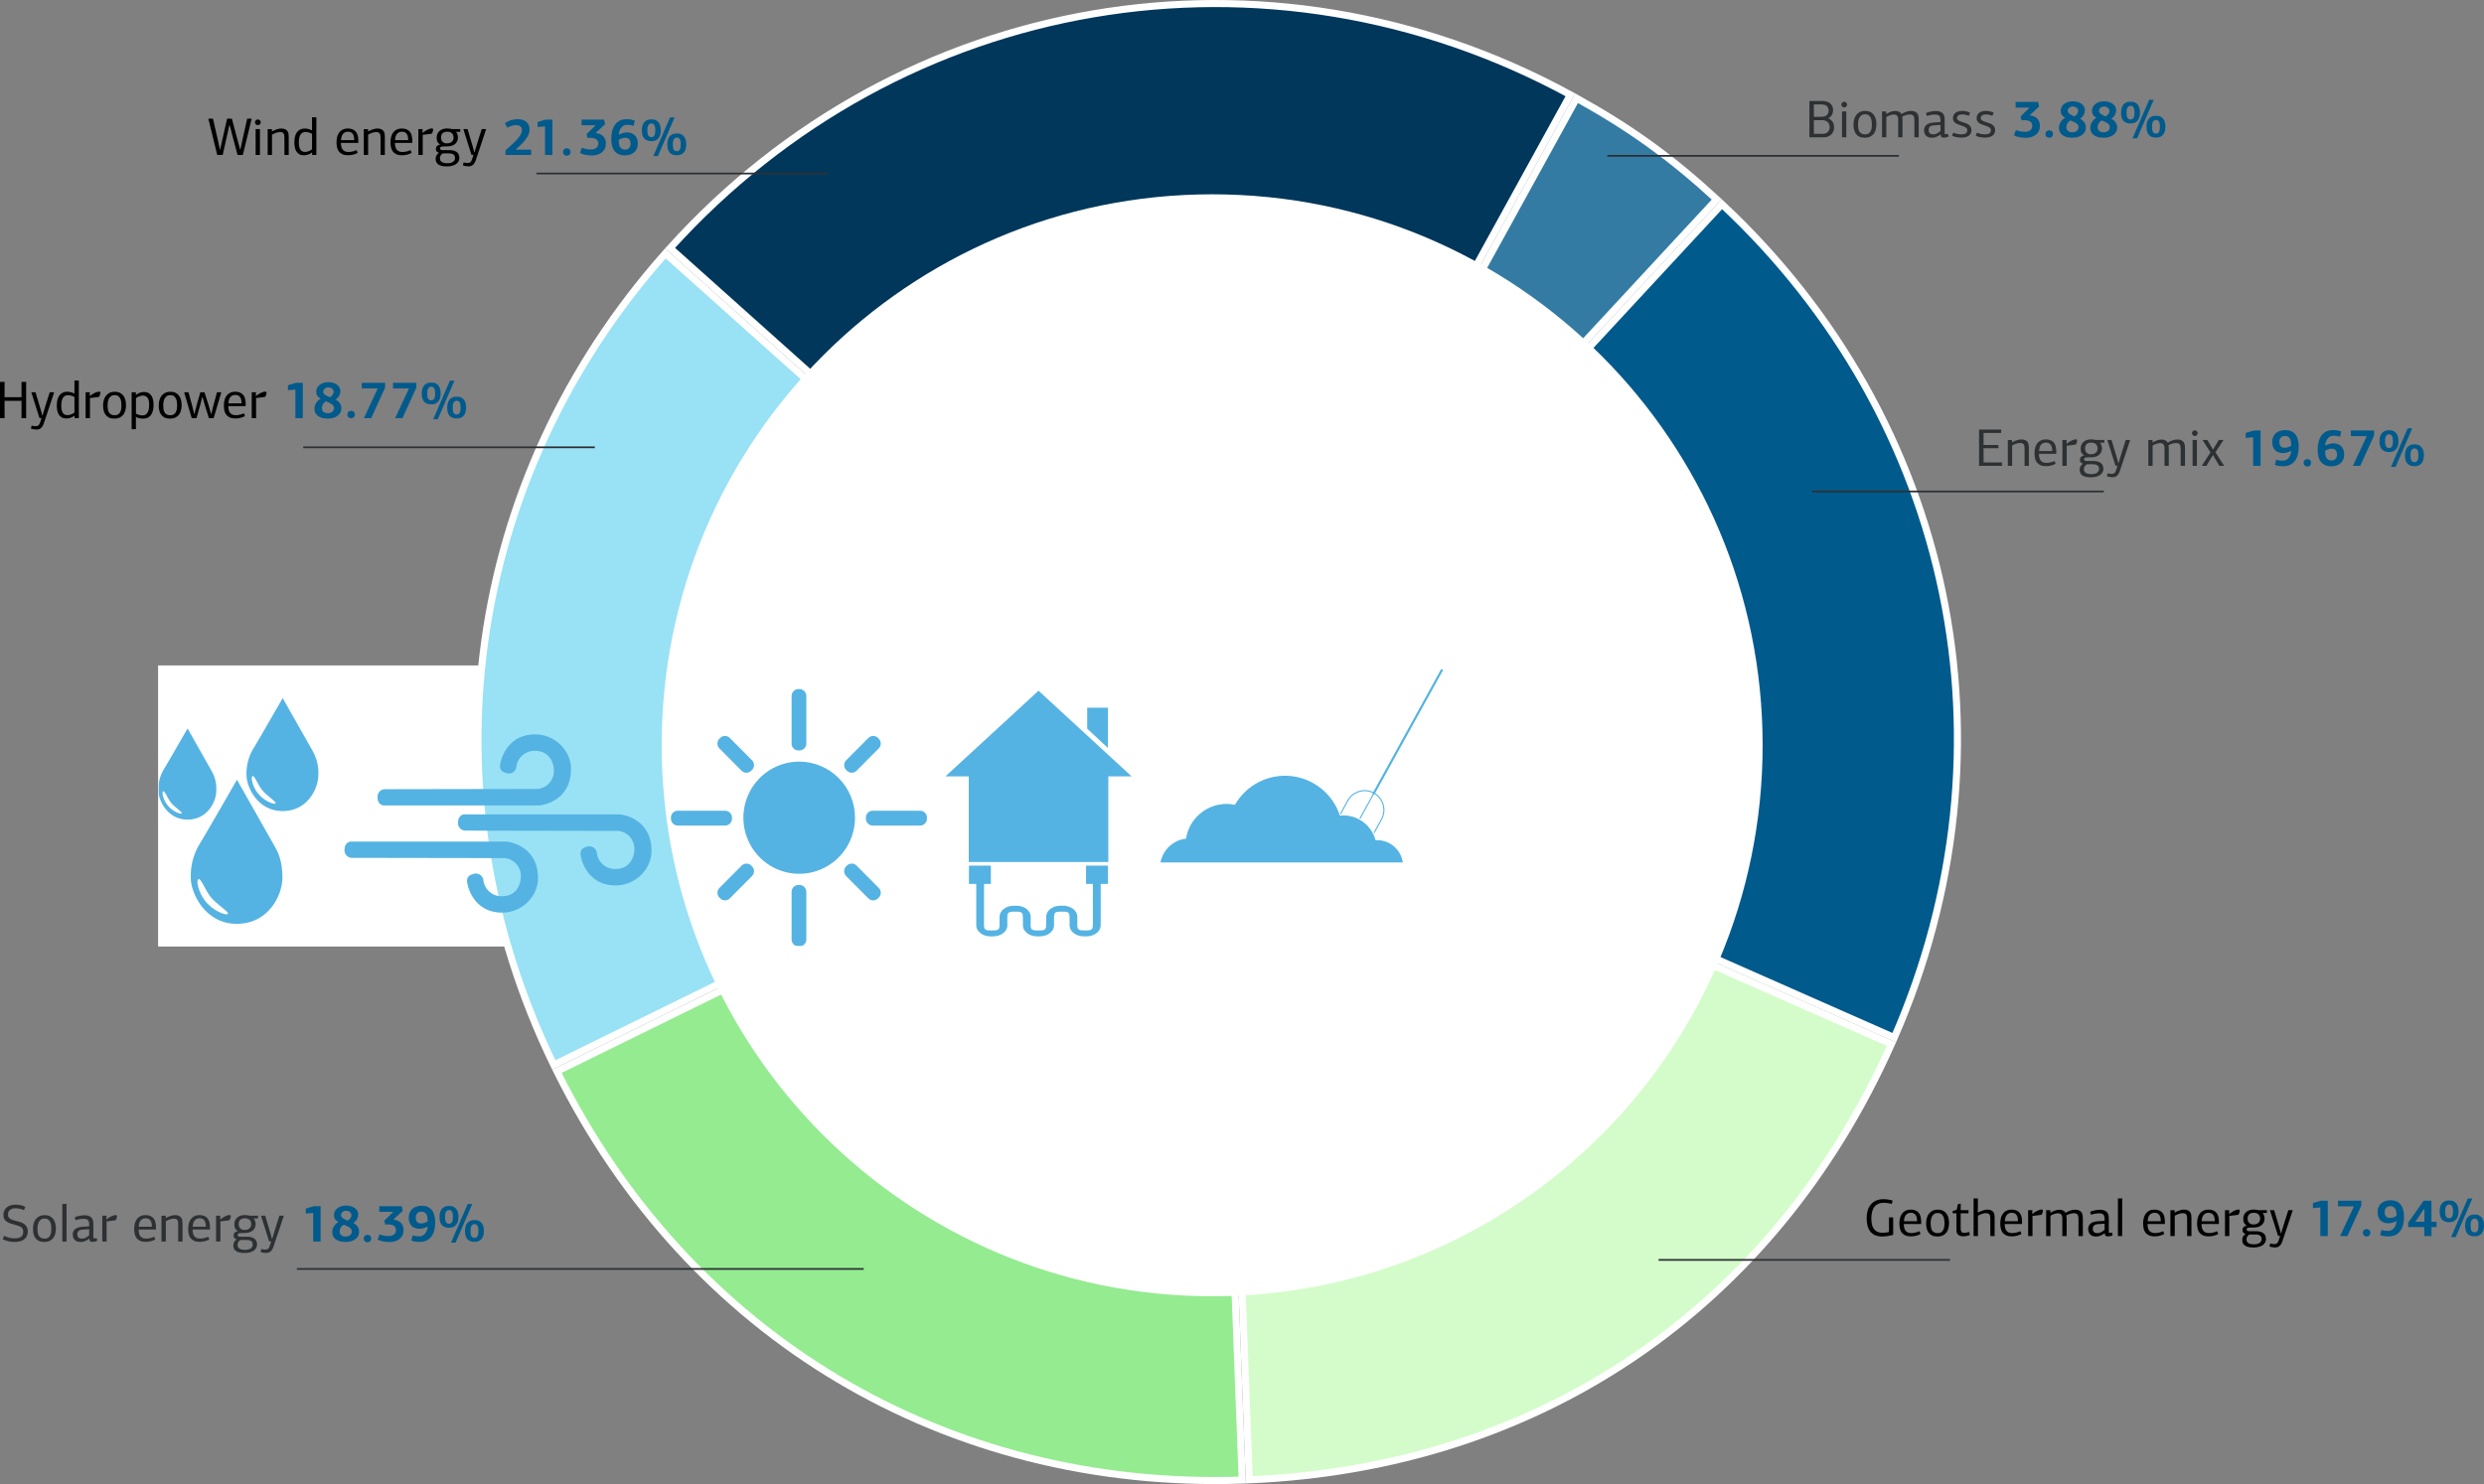 <?xml version="1.0" encoding="UTF-8"?>
<svg id="Ebene_2" data-name="Ebene 2" xmlns="http://www.w3.org/2000/svg" xmlns:xlink="http://www.w3.org/1999/xlink" viewBox="0 0 1405.76 840.13">
  <rect x="0" y="0" width="1405.76" height="840.13" fill="#808080" stroke="none"/>
  <defs>
    <style>
      .cls-1, .cls-2, .cls-3, .cls-4, .cls-5, .cls-6 {
        fill: none;
      }

      .cls-7 {
        mask: url(#mask);
      }

      .cls-8 {
        fill: #2d3134;
      }

      .cls-2, .cls-4, .cls-6 {
        stroke-width: .61px;
      }

      .cls-2, .cls-5, .cls-6 {
        stroke: #54b3e2;
      }

      .cls-9, .cls-10, .cls-11, .cls-12, .cls-13, .cls-4, .cls-14 {
        stroke: #fff;
      }

      .cls-9, .cls-10, .cls-11, .cls-12, .cls-13, .cls-14 {
        stroke-width: 4px;
      }

      .cls-9, .cls-15 {
        fill: #005a8c;
      }

      .cls-10 {
        fill: #94eb90;
      }

      .cls-11 {
        fill: #d4fcca;
      }

      .cls-16 {
        mask: url(#mask-1);
      }

      .cls-3 {
        stroke: #2d3134;
      }

      .cls-17 {
        fill: #fff;
      }

      .cls-12 {
        fill: #337ba3;
      }

      .cls-13 {
        fill: #00375b;
      }

      .cls-18 {
        fill: #54b3e2;
      }

      .cls-14 {
        fill: #99e1f5;
      }

      .cls-5 {
        stroke-width: 1.21px;
      }

      .cls-5, .cls-6 {
        stroke-linecap: round;
      }

      .cls-19 {
        clip-path: url(#clippath);
      }
    </style>
    <clipPath id="clippath">
      <rect class="cls-1" x="89.6" y="376.72" width="729" height="159"/>
    </clipPath>
    <mask id="mask" x="89.59" y="376.72" width="729.01" height="159.02" maskUnits="userSpaceOnUse">
      <g id="mask0_1181_2451-2" data-name="mask0 1181 2451">
        <path class="cls-17" d="M89.6,535.72h729v-159H89.6v159Z"/>
      </g>
    </mask>
    <mask id="mask-1" x="89.6" y="376.72" width="729" height="159" maskUnits="userSpaceOnUse">
      <g id="mask1_1181_2451-2" data-name="mask1 1181 2451">
        <path class="cls-17" d="M89.6,535.72h729v-159H89.6v159Z"/>
      </g>
    </mask>
  </defs>
  <g id="Ebene_1-2" data-name="Ebene 1">
    <g>
      <g id="mask1_1181_2451" data-name="mask1 1181 2451">
        <path class="cls-17" d="M89.6,535.72h729v-159H89.6v159Z"/>
      </g>
      <g id="mask0_1181_2451" data-name="mask0 1181 2451">
        <path class="cls-17" d="M89.6,535.72h729v-159H89.6v159Z"/>
      </g>
      <g>
        <path class="cls-13" d="M688.58,417.31L379.2,140.47C509.9-4.22,717.44-39.58,888.71,53.66l-200.13,363.65Z"/>
        <path class="cls-14" d="M685.58,419.99l-372.17,182.87c-74.87-154.03-50.51-331.29,63.12-459.41l309.04,276.54Z"/>
        <path class="cls-10" d="M703,837.87c-167.7,5.62-313.15-81.16-387.82-231.42l372.06-182.82,15.76,414.24Z"/>
        <path class="cls-11" d="M1070.4,591.04c-66.9,149.81-199.46,239.79-363.41,246.68l-15.75-414.12,379.16,167.44Z"/>
        <path class="cls-9" d="M974.48,115.58c131.16,122.66,169.32,307.26,97.53,471.82l-379.53-167.6L974.48,115.58Z"/>
        <path class="cls-12" d="M892.22,55.59c30.66,17.02,53.51,33.51,79.33,57.27l-272.83,294.33L892.22,55.59Z"/>
      </g>
      <path class="cls-8" d="M8.72,681.95c.86,0,1.79.09,2.79.27,1.02.16,1.97.5,2.85,1.02l-.81,1.8c-.98-.44-1.88-.72-2.7-.84-.82-.14-1.57-.21-2.25-.21-1.2,0-2.18.31-2.94.93-.76.6-1.14,1.53-1.14,2.79,0,.56.13,1.03.39,1.41s.61.7,1.05.96c.44.24.93.45,1.47.63.54.16,1.1.31,1.68.45.74.18,1.5.39,2.28.63.78.22,1.49.55,2.13.99.64.42,1.16.98,1.56,1.68.42.7.63,1.61.63,2.73,0,1.02-.19,1.9-.57,2.64-.36.74-.88,1.35-1.56,1.83-.66.48-1.46.84-2.4,1.08-.92.22-1.93.33-3.03.33s-2.2-.12-3.36-.36c-1.16-.24-2.25-.65-3.27-1.23l.87-1.86c1.22.58,2.3.96,3.24,1.14s1.79.27,2.55.27c1.56,0,2.77-.27,3.63-.81.88-.56,1.32-1.57,1.32-3.03,0-.62-.11-1.13-.33-1.53-.22-.42-.53-.76-.93-1.02-.4-.28-.87-.51-1.41-.69-.54-.2-1.12-.38-1.74-.54-.9-.24-1.76-.49-2.58-.75-.82-.26-1.55-.59-2.19-.99-.62-.4-1.12-.91-1.5-1.53-.36-.62-.54-1.41-.54-2.37s.17-1.74.51-2.46c.34-.72.81-1.33,1.41-1.83.6-.5,1.31-.88,2.13-1.14.84-.26,1.76-.39,2.76-.39ZM31.62,695.54c0,.94-.11,1.86-.33,2.76-.2.9-.56,1.71-1.08,2.43-.5.7-1.18,1.27-2.04,1.71-.86.42-1.93.63-3.21.63-1.2,0-2.21-.2-3.03-.6-.8-.42-1.44-.97-1.92-1.65-.48-.68-.83-1.47-1.05-2.37-.2-.9-.3-1.85-.3-2.85s.12-1.93.36-2.85.62-1.74,1.14-2.46c.52-.72,1.2-1.3,2.04-1.74.84-.44,1.86-.66,3.06-.66s2.24.22,3.06.66,1.47,1.02,1.95,1.74c.5.7.85,1.51,1.05,2.43.2.92.3,1.86.3,2.82ZM29.07,695.6c0-.66-.05-1.33-.15-2.01-.08-.68-.26-1.3-.54-1.86-.28-.58-.67-1.05-1.17-1.41s-1.15-.54-1.95-.54-1.49.18-2.01.54c-.52.34-.93.79-1.23,1.35-.3.54-.51,1.16-.63,1.86-.12.7-.18,1.39-.18,2.07,0,.72.05,1.42.15,2.1s.29,1.28.57,1.8c.3.5.71.91,1.23,1.23.54.3,1.24.45,2.1.45.8,0,1.44-.16,1.92-.48.5-.34.89-.78,1.17-1.32.28-.54.47-1.14.57-1.8.1-.66.15-1.32.15-1.98ZM37.66,702.83h-2.4v-21.33h2.43l-.03,21.33ZM46.71,696.08c-1,.04-1.74.29-2.22.75-.48.46-.72,1.06-.72,1.8,0,.86.21,1.5.63,1.92.42.42,1.11.63,2.07.63.64,0,1.29-.16,1.95-.48.68-.34,1.36-.82,2.04-1.44v-3.42l-3.75.24ZM52.83,701h1.98l.15,1.44c-.36.18-.78.32-1.26.42-.46.12-.89.18-1.29.18-.58,0-1.03-.12-1.35-.36-.32-.24-.5-.74-.54-1.5l-.03-.03c-.56.48-1.1.85-1.62,1.11s-1,.45-1.44.57c-.42.12-.81.19-1.17.21-.34.02-.62.03-.84.03-.84,0-1.54-.14-2.1-.42-.54-.28-.97-.63-1.29-1.05-.32-.42-.55-.87-.69-1.35-.12-.5-.18-.96-.18-1.38,0-1.28.45-2.3,1.35-3.06.92-.78,2.32-1.23,4.2-1.35l3.75-.24v-.93c0-1.22-.22-2.08-.66-2.58s-1.27-.75-2.49-.75c-.72,0-1.47.07-2.25.21-.78.14-1.54.34-2.28.6l-.54-1.65c.84-.38,1.76-.67,2.76-.87s1.96-.3,2.88-.3c1.54,0,2.75.36,3.63,1.08.88.72,1.32,1.98,1.32,3.78v8.19ZM60.37,690.26c.36-.32.76-.62,1.2-.9.44-.3.89-.56,1.35-.78.46-.22.91-.4,1.35-.54.44-.14.85-.21,1.23-.21.22,0,.4.05.54.15.14.1.21.3.21.6,0,.12-.03.28-.09.48-.04.2-.1.41-.18.63-.06.2-.14.4-.24.6-.1.2-.21.37-.33.51-.84.1-1.69.21-2.55.33-.84.1-1.68.2-2.52.3v11.4h-2.46v-14.64h2.4l-.09,1.95.18.12ZM82.42,689.66c-.7,0-1.29.13-1.77.39s-.88.61-1.2,1.05c-.3.44-.53.95-.69,1.53-.14.58-.23,1.18-.27,1.8h7.47c0-.7-.06-1.34-.18-1.92-.12-.6-.32-1.11-.6-1.53-.26-.42-.62-.74-1.08-.96-.44-.24-1-.36-1.68-.36ZM82.36,687.86c.98,0,1.8.13,2.46.39.68.26,1.24.6,1.68,1.02.44.42.78.89,1.02,1.41.24.52.41,1.04.51,1.56.12.52.19,1.01.21,1.47.02.46.03.84.03,1.14v1.17h-9.81c0,.68.06,1.33.18,1.95.12.62.34,1.17.66,1.65.32.46.75.83,1.29,1.11.54.28,1.22.42,2.04.42s1.64-.09,2.34-.27c.72-.18,1.5-.44,2.34-.78l.6,1.56c-.88.46-1.77.8-2.67,1.02-.88.22-1.81.33-2.79.33-1.3,0-2.37-.2-3.21-.6-.84-.4-1.51-.93-2.01-1.59-.48-.68-.82-1.47-1.02-2.37-.18-.92-.27-1.89-.27-2.91,0-.44.03-.93.09-1.47.06-.56.17-1.12.33-1.68.18-.56.42-1.11.72-1.65.3-.56.69-1.05,1.17-1.47.48-.42,1.05-.76,1.71-1.02.68-.26,1.48-.39,2.4-.39ZM100.86,702.83v-9.66c0-.5-.03-.95-.09-1.35-.04-.42-.15-.77-.33-1.05-.16-.3-.41-.52-.75-.66-.34-.16-.8-.24-1.38-.24-.7,0-1.46.15-2.28.45-.82.3-1.55.63-2.19.99v11.52h-2.46v-14.64h2.4l.03,1.26.09.06c.82-.52,1.7-.92,2.64-1.2.94-.3,1.76-.45,2.46-.45,1,0,1.78.15,2.34.45.58.28,1.01.65,1.29,1.11.3.44.48.94.54,1.5.08.56.12,1.11.12,1.65v10.26h-2.43ZM112.97,689.66c-.7,0-1.29.13-1.77.39s-.88.61-1.2,1.05c-.3.44-.53.95-.69,1.53-.14.58-.23,1.18-.27,1.8h7.47c0-.7-.06-1.34-.18-1.92-.12-.6-.32-1.11-.6-1.53-.26-.42-.62-.74-1.08-.96-.44-.24-1-.36-1.68-.36ZM112.91,687.86c.98,0,1.8.13,2.46.39.68.26,1.24.6,1.68,1.02.44.42.78.89,1.02,1.41.24.52.41,1.04.51,1.56.12.52.19,1.01.21,1.47.02.46.03.84.03,1.14v1.17h-9.81c0,.68.06,1.33.18,1.95.12.62.34,1.17.66,1.65.32.46.75.83,1.29,1.11.54.28,1.22.42,2.04.42s1.64-.09,2.34-.27c.72-.18,1.5-.44,2.34-.78l.6,1.56c-.88.46-1.77.8-2.67,1.02-.88.22-1.81.33-2.79.33-1.3,0-2.37-.2-3.21-.6-.84-.4-1.51-.93-2.01-1.59-.48-.68-.82-1.47-1.02-2.37-.18-.92-.27-1.89-.27-2.91,0-.44.03-.93.09-1.47.06-.56.17-1.12.33-1.68.18-.56.42-1.11.72-1.65.3-.56.69-1.05,1.17-1.47.48-.42,1.05-.76,1.71-1.02.68-.26,1.48-.39,2.4-.39ZM124.76,690.26c.36-.32.76-.62,1.2-.9.44-.3.89-.56,1.35-.78.46-.22.91-.4,1.35-.54.44-.14.85-.21,1.23-.21.22,0,.4.05.54.15.14.1.21.3.21.6,0,.12-.03.28-.09.48-.04.2-.1.41-.18.63-.06.2-.14.4-.24.6-.1.2-.21.37-.33.51-.84.1-1.69.21-2.55.33-.84.1-1.68.2-2.52.3v11.4h-2.46v-14.64h2.4l-.09,1.95.18.12ZM134.53,696.86c-.5-.28-.95-.71-1.35-1.29-.38-.6-.57-1.42-.57-2.46,0-.94.17-1.74.51-2.4.34-.68.79-1.23,1.35-1.65.56-.42,1.19-.73,1.89-.93.7-.2,1.4-.3,2.1-.3.5,0,.98.03,1.44.09.48.04.93.13,1.35.27h4.74v1.56h-2.28l-.06.15c.34.36.59.82.75,1.38.18.54.27,1.11.27,1.71,0,.8-.16,1.51-.48,2.13-.3.62-.72,1.15-1.26,1.59-.54.42-1.19.74-1.95.96-.74.22-1.56.33-2.46.33h-1.62c-.72,0-1.3.07-1.74.21-.42.14-.63.44-.63.9,0,.32.14.57.42.75.28.16.65.24,1.11.24h3.84c1.8,0,3.18.38,4.14,1.14s1.44,1.86,1.44,3.3c0,.72-.17,1.37-.51,1.95-.32.6-.79,1.11-1.41,1.53-.62.42-1.38.74-2.28.96-.88.22-1.87.33-2.97.33-1.26,0-2.3-.12-3.12-.36-.8-.24-1.44-.56-1.92-.96-.46-.4-.78-.86-.96-1.38-.18-.5-.27-1.03-.27-1.59,0-.84.21-1.56.63-2.16.44-.6.88-1.02,1.32-1.26-.58-.12-1.03-.36-1.35-.72-.3-.36-.45-.83-.45-1.41,0-.44.07-.8.21-1.08.14-.3.32-.55.54-.75.24-.2.49-.35.75-.45.28-.1.54-.18.78-.24l.06-.09ZM136.21,701.93c-.2.06-.41.18-.63.36-.2.18-.39.39-.57.63-.16.26-.3.53-.42.81-.1.3-.15.59-.15.87,0,.38.05.74.15,1.08.12.36.34.67.66.93.32.28.75.5,1.29.66.54.16,1.25.24,2.13.24,1.4,0,2.47-.27,3.21-.81.76-.52,1.14-1.22,1.14-2.1,0-.3-.04-.61-.12-.93-.08-.32-.25-.61-.51-.87-.24-.26-.59-.47-1.05-.63-.46-.16-1.06-.24-1.8-.24h-3.33ZM142.18,692.99c0-.38-.06-.77-.18-1.17-.1-.4-.29-.76-.57-1.08s-.65-.58-1.11-.78-1.03-.3-1.71-.3c-1.16,0-2.04.29-2.64.87-.58.58-.87,1.4-.87,2.46,0,1,.29,1.8.87,2.4.58.58,1.36.87,2.34.87.56,0,1.07-.06,1.53-.18.48-.14.89-.34,1.23-.6.34-.28.61-.62.81-1.02.2-.42.3-.91.3-1.47ZM154.98,698.18c.2-.66.43-1.4.69-2.22.26-.82.52-1.66.78-2.52.28-.88.56-1.76.84-2.64.28-.9.56-1.77.84-2.61h2.49c-.46,1.4-.93,2.83-1.41,4.29-.48,1.46-.97,2.93-1.47,4.41-.48,1.46-.97,2.92-1.47,4.38-.48,1.44-.95,2.85-1.41,4.23-.36,1.16-.87,2.08-1.53,2.76s-1.56,1.02-2.7,1.02c-.22-.02-.58-.05-1.08-.09-.48-.02-1.17-.16-2.07-.42l.39-1.71c.54.12.98.2,1.32.24.36.06.71.09,1.05.09.58,0,1.06-.14,1.44-.42.38-.28.7-.82.96-1.62l.84-2.61h-1.17l-4.59-14.55h2.37l3,10.05c.2.64.36,1.24.48,1.8.14.56.25.98.33,1.26h.15l.93-3.12Z"/>
      <path class="cls-15" d="M177.24,686.63l-4.2.39v-2.85l4.59-1.35h3.81v20.01h-4.2v-16.2ZM192.97,687.86c0,.4.1.74.3,1.02.2.28.47.54.81.78.36.24.77.47,1.23.69.46.2.96.42,1.5.66.78-.58,1.32-1.11,1.62-1.59.3-.5.45-.99.45-1.47,0-.28-.06-.57-.18-.87-.1-.3-.28-.57-.54-.81-.24-.24-.56-.44-.96-.6-.38-.16-.84-.24-1.38-.24s-.96.09-1.32.27c-.36.16-.65.37-.87.63-.22.24-.39.5-.51.78-.1.28-.15.53-.15.75ZM195.64,700.01c.56,0,1.05-.08,1.47-.24.44-.16.81-.37,1.11-.63.3-.28.52-.6.66-.96.16-.36.24-.73.24-1.11,0-.42-.1-.79-.3-1.11-.18-.34-.46-.65-.84-.93-.38-.3-.86-.59-1.44-.87-.58-.28-1.26-.58-2.04-.9-.9.62-1.51,1.27-1.83,1.95-.3.68-.45,1.34-.45,1.98,0,.76.28,1.42.84,1.98.58.56,1.44.84,2.58.84ZM202.69,687.65c0,.7-.18,1.45-.54,2.25-.36.8-1.08,1.61-2.16,2.43.96.5,1.74,1.16,2.34,1.98.62.82.93,1.83.93,3.03,0,.82-.18,1.58-.54,2.28-.36.7-.88,1.31-1.56,1.83-.66.5-1.47.9-2.43,1.2-.94.28-1.99.42-3.15.42-2.4,0-4.26-.5-5.58-1.5-1.32-1-1.98-2.34-1.98-4.02,0-.44.05-.91.15-1.41.12-.52.31-1.03.57-1.53.28-.52.64-1.02,1.08-1.5.46-.48,1.02-.92,1.68-1.32-.84-.52-1.47-1.08-1.89-1.68-.4-.6-.6-1.37-.6-2.31,0-.76.17-1.46.51-2.1.34-.66.81-1.23,1.41-1.71.62-.48,1.35-.85,2.19-1.11.84-.28,1.76-.42,2.76-.42.78,0,1.57.1,2.37.3.8.18,1.53.48,2.19.9.66.4,1.2.93,1.62,1.59.42.66.63,1.46.63,2.4ZM222.78,690.44c.68.08,1.36.25,2.04.51.68.24,1.28.59,1.8,1.05.52.46.94,1.05,1.26,1.77.34.7.51,1.55.51,2.55,0,1.14-.21,2.14-.63,3-.42.84-1,1.55-1.74,2.13-.72.56-1.58.98-2.58,1.26-.98.28-2.04.42-3.18.42-.96-.04-2.04-.15-3.24-.33-1.18-.2-2.28-.56-3.3-1.08l1.05-2.94c1.18.38,2.14.64,2.88.78.76.12,1.44.18,2.04.18,1.38,0,2.46-.29,3.24-.87s1.17-1.44,1.17-2.58c0-.94-.36-1.7-1.08-2.28-.7-.58-1.87-.87-3.51-.87-.24,0-.48.01-.72.03-.24.02-.5.05-.78.09-.02-.12-.06-.28-.12-.48-.04-.2-.09-.41-.15-.63-.04-.24-.09-.46-.15-.66-.04-.2-.07-.36-.09-.48.34-.34.72-.71,1.14-1.11.42-.42.84-.84,1.26-1.26.44-.42.87-.83,1.29-1.23.42-.42.81-.8,1.17-1.14-.02-.04-.04-.08-.06-.12-.02-.04-.03-.08-.03-.12h-7.62v-3.21h12.75c.02.12.05.31.09.57.06.24.12.49.18.75s.11.51.15.75c.04.24.08.42.12.54l-5.22,4.83.06.18ZM241.88,694.37c-1.46.82-2.95,1.23-4.47,1.23-.86,0-1.66-.12-2.4-.36-.74-.26-1.39-.64-1.95-1.14-.54-.52-.97-1.17-1.29-1.95-.32-.8-.48-1.74-.48-2.82s.18-2.04.54-2.88c.36-.84.86-1.54,1.5-2.1.64-.58,1.41-1.02,2.31-1.32.9-.3,1.88-.45,2.94-.45,1.44,0,2.65.24,3.63.72.98.48,1.77,1.14,2.37,1.98.6.82,1.03,1.8,1.29,2.94.28,1.12.42,2.34.42,3.66,0,1.58-.16,3.05-.48,4.41-.32,1.36-.84,2.54-1.56,3.54-.7,1-1.61,1.79-2.73,2.37-1.1.56-2.44.84-4.02.84-1.08,0-2.03-.08-2.85-.24-.8-.16-1.42-.33-1.86-.51l.75-2.97c.7.24,1.37.4,2.01.48.66.06,1.22.09,1.68.09.88,0,1.61-.19,2.19-.57.6-.38,1.08-.84,1.44-1.38.38-.56.66-1.15.84-1.77.18-.64.3-1.2.36-1.68l-.18-.12ZM235.31,689.24c0,.48.05.92.15,1.32.1.4.27.75.51,1.05.24.3.55.54.93.72.4.16.9.24,1.5.24.52,0,.98-.05,1.38-.15.42-.12.78-.25,1.08-.39.32-.14.57-.27.75-.39.2-.14.34-.23.42-.27v-.57c0-.5-.04-1.03-.12-1.59-.08-.58-.24-1.11-.48-1.59-.24-.5-.59-.91-1.05-1.23s-1.06-.48-1.8-.48c-1.06,0-1.87.3-2.43.9-.56.6-.84,1.41-.84,2.43ZM259.46,688.88c0,.78-.09,1.54-.27,2.28-.18.74-.48,1.4-.9,1.98-.4.56-.94,1.02-1.62,1.38-.68.34-1.52.51-2.52.51-1.06,0-1.94-.17-2.64-.51-.7-.34-1.26-.79-1.68-1.35-.4-.56-.68-1.21-.84-1.95-.16-.74-.24-1.51-.24-2.31s.08-1.54.24-2.28c.16-.74.44-1.4.84-1.98.42-.6.98-1.08,1.68-1.44s1.59-.54,2.67-.54,1.96.19,2.64.57c.68.36,1.21.84,1.59,1.44.4.58.67,1.24.81,1.98.16.74.24,1.48.24,2.22ZM256.34,688.91c0-.42-.02-.86-.06-1.32-.04-.48-.14-.91-.3-1.29-.14-.38-.36-.69-.66-.93-.28-.26-.66-.39-1.14-.39s-.9.13-1.2.39c-.3.24-.54.55-.72.93-.16.38-.27.8-.33,1.26-.04.46-.06.91-.06,1.35,0,.54.03,1.05.09,1.53.06.46.17.86.33,1.2.18.34.42.61.72.81.3.18.69.27,1.17.27.44,0,.8-.1,1.08-.3.28-.22.5-.51.66-.87.16-.36.27-.77.33-1.23s.09-.93.09-1.41ZM257.84,703.43h-2.61l9.45-21.84h2.58l-9.42,21.84ZM273.86,696.86c0,.8-.09,1.57-.27,2.31-.18.74-.48,1.4-.9,1.98-.4.56-.94,1.01-1.62,1.35-.68.34-1.52.51-2.52.51-1.06,0-1.94-.16-2.64-.48-.7-.34-1.26-.79-1.68-1.35-.4-.58-.68-1.24-.84-1.98s-.24-1.52-.24-2.34c0-.76.08-1.51.24-2.25.16-.74.44-1.4.84-1.98.42-.6.98-1.08,1.68-1.44.7-.36,1.59-.54,2.67-.54s1.96.19,2.64.57c.68.36,1.21.84,1.59,1.44.4.58.67,1.24.81,1.98.16.74.24,1.48.24,2.22ZM270.74,696.86c0-.42-.02-.86-.06-1.32-.04-.46-.14-.88-.3-1.26-.14-.38-.36-.69-.66-.93-.28-.26-.66-.39-1.14-.39s-.9.13-1.2.39c-.3.24-.54.55-.72.93-.16.38-.27.8-.33,1.26-.04.46-.06.91-.06,1.35,0,.54.03,1.05.09,1.53.06.46.17.87.33,1.23.18.34.42.61.72.81.3.18.69.27,1.17.27.44,0,.8-.1,1.08-.3.28-.22.5-.51.66-.87s.27-.77.33-1.23c.06-.48.09-.97.09-1.47Z"/>
      <path class="cls-8" d="M1120,263.72v-20.55h12.51v1.92h-9.96v6.81h8.4v1.86h-8.4v8.01h10.44v1.95h-12.99ZM1145.75,263.72v-9.66c0-.5-.03-.95-.09-1.35-.04-.42-.15-.77-.33-1.05-.16-.3-.41-.52-.75-.66-.34-.16-.8-.24-1.38-.24-.7,0-1.46.15-2.28.45-.82.3-1.55.63-2.19.99v11.52h-2.46v-14.64h2.4l.03,1.26.09.06c.82-.52,1.7-.92,2.64-1.2.94-.3,1.76-.45,2.46-.45,1,0,1.78.15,2.34.45.58.28,1.01.65,1.29,1.11.3.44.48.94.54,1.5.08.56.12,1.11.12,1.65v10.26h-2.43ZM1157.86,250.55c-.7,0-1.29.13-1.77.39-.48.26-.88.61-1.2,1.05-.3.44-.53.95-.69,1.53-.14.58-.23,1.18-.27,1.8h7.47c0-.7-.06-1.34-.18-1.92-.12-.6-.32-1.11-.6-1.53-.26-.42-.62-.74-1.08-.96-.44-.24-1-.36-1.68-.36ZM1157.8,248.75c.98,0,1.8.13,2.46.39.68.26,1.24.6,1.68,1.02.44.42.78.89,1.02,1.41.24.52.41,1.04.51,1.56.12.52.19,1.01.21,1.47.02.46.03.84.03,1.14v1.17h-9.81c0,.68.06,1.33.18,1.95s.34,1.17.66,1.65c.32.46.75.83,1.29,1.11.54.28,1.22.42,2.04.42.86,0,1.64-.09,2.34-.27.72-.18,1.5-.44,2.34-.78l.6,1.56c-.88.46-1.77.8-2.67,1.02-.88.22-1.81.33-2.79.33-1.3,0-2.37-.2-3.21-.6-.84-.4-1.51-.93-2.01-1.59-.48-.68-.82-1.47-1.02-2.37-.18-.92-.27-1.89-.27-2.91,0-.44.03-.93.09-1.47.06-.56.17-1.12.33-1.68.18-.56.42-1.11.72-1.65.3-.56.69-1.05,1.17-1.47.48-.42,1.05-.76,1.71-1.02.68-.26,1.48-.39,2.4-.39ZM1169.65,251.15c.36-.32.76-.62,1.2-.9.44-.3.89-.56,1.35-.78.46-.22.91-.4,1.35-.54.44-.14.85-.21,1.23-.21.22,0,.4.05.54.15s.21.3.21.6c0,.12-.03.28-.09.48-.04.2-.1.41-.18.63-.06.2-.14.4-.24.6-.1.2-.21.37-.33.51-.84.1-1.69.21-2.55.33-.84.1-1.68.2-2.52.3v11.4h-2.46v-14.64h2.4l-.09,1.95.18.12ZM1179.42,257.75c-.5-.28-.95-.71-1.35-1.29-.38-.6-.57-1.42-.57-2.46,0-.94.17-1.74.51-2.4.34-.68.79-1.23,1.35-1.65.56-.42,1.19-.73,1.89-.93.7-.2,1.4-.3,2.1-.3.5,0,.98.03,1.44.09.48.04.93.13,1.35.27h4.74v1.56h-2.28l-.06.15c.34.36.59.82.75,1.38.18.54.27,1.11.27,1.71,0,.8-.16,1.51-.48,2.13-.3.62-.72,1.15-1.26,1.59-.54.42-1.19.74-1.95.96-.74.22-1.56.33-2.46.33h-1.62c-.72,0-1.3.07-1.74.21-.42.14-.63.44-.63.9,0,.32.14.57.42.75.28.16.65.24,1.11.24h3.84c1.8,0,3.18.38,4.14,1.14.96.76,1.44,1.86,1.44,3.3,0,.72-.17,1.37-.51,1.95-.32.6-.79,1.11-1.41,1.53-.62.42-1.38.74-2.28.96-.88.22-1.87.33-2.97.33-1.26,0-2.3-.12-3.12-.36-.8-.24-1.44-.56-1.92-.96-.46-.4-.78-.86-.96-1.38-.18-.5-.27-1.03-.27-1.59,0-.84.21-1.56.63-2.16.44-.6.88-1.02,1.32-1.26-.58-.12-1.03-.36-1.35-.72-.3-.36-.45-.83-.45-1.41,0-.44.07-.8.21-1.08.14-.3.32-.55.54-.75.24-.2.49-.35.75-.45.28-.1.54-.18.78-.24l.06-.09ZM1181.1,262.82c-.2.06-.41.18-.63.36-.2.18-.39.39-.57.63-.16.26-.3.53-.42.81-.1.3-.15.59-.15.87,0,.38.05.74.15,1.08.12.36.34.67.66.93.32.28.75.5,1.29.66.54.16,1.25.24,2.13.24,1.4,0,2.47-.27,3.21-.81.76-.52,1.14-1.22,1.14-2.1,0-.3-.04-.61-.12-.93-.08-.32-.25-.61-.51-.87-.24-.26-.59-.47-1.05-.63s-1.06-.24-1.8-.24h-3.33ZM1187.07,253.88c0-.38-.06-.77-.18-1.17-.1-.4-.29-.76-.57-1.08-.28-.32-.65-.58-1.11-.78-.46-.2-1.03-.3-1.71-.3-1.16,0-2.04.29-2.64.87-.58.58-.87,1.4-.87,2.46,0,1,.29,1.8.87,2.4.58.58,1.36.87,2.34.87.56,0,1.07-.06,1.53-.18.48-.14.89-.34,1.23-.6.34-.28.61-.62.81-1.02.2-.42.3-.91.3-1.47ZM1199.87,259.07c.2-.66.43-1.4.69-2.22.26-.82.52-1.66.78-2.52.28-.88.56-1.76.84-2.64.28-.9.56-1.77.84-2.61h2.49c-.46,1.4-.93,2.83-1.41,4.29s-.97,2.93-1.47,4.41c-.48,1.46-.97,2.92-1.47,4.38-.48,1.44-.95,2.85-1.41,4.23-.36,1.16-.87,2.08-1.53,2.76s-1.56,1.02-2.7,1.02c-.22-.02-.58-.05-1.08-.09-.48-.02-1.17-.16-2.07-.42l.39-1.71c.54.12.98.2,1.32.24.36.06.71.09,1.05.09.58,0,1.06-.14,1.44-.42s.7-.82.96-1.62l.84-2.61h-1.17l-4.59-14.55h2.37l3,10.05c.2.64.36,1.24.48,1.8.14.56.25.98.33,1.26h.15l.93-3.12ZM1234.09,263.72v-9.66c0-.52-.04-.98-.12-1.38-.06-.42-.19-.77-.39-1.05-.18-.28-.45-.49-.81-.63-.34-.14-.79-.21-1.35-.21-.32,0-.67.04-1.05.12-.38.06-.76.15-1.14.27-.38.1-.75.23-1.11.39-.34.16-.65.33-.93.51.08.34.13.69.15,1.05.02.36.03.67.03.93v9.66h-2.43v-10.14c0-.96-.22-1.66-.66-2.1-.42-.44-.99-.66-1.71-.66s-1.47.14-2.25.42c-.76.26-1.46.59-2.1.99v11.49h-2.43v-14.64h2.37l.03,1.32.12.09c.82-.54,1.66-.95,2.52-1.23.86-.3,1.67-.45,2.43-.45s1.47.14,2.07.42,1.09.73,1.47,1.35c.36-.24.75-.47,1.17-.69.44-.22.89-.41,1.35-.57.48-.18.95-.31,1.41-.39.48-.1.93-.15,1.35-.15,1.04,0,1.85.16,2.43.48.6.3,1.05.69,1.35,1.17.3.46.49.98.57,1.56.08.58.12,1.14.12,1.68v10.05h-2.46ZM1240.85,263.72v-14.64h2.43v14.64h-2.43ZM1243.73,245.24c0,.42-.16.79-.48,1.11-.32.32-.71.48-1.17.48-.42,0-.79-.16-1.11-.48-.32-.32-.48-.69-.48-1.11,0-.46.16-.84.48-1.14.32-.32.69-.48,1.11-.48.46,0,.85.16,1.17.48.32.3.48.68.48,1.14ZM1256,263.72c-.6-1.02-1.2-2.04-1.8-3.06-.6-1.02-1.21-2.04-1.83-3.06-.64,1.02-1.26,2.04-1.86,3.06-.58,1.02-1.19,2.04-1.83,3.06h-2.64l4.92-7.65c-.76-1.16-1.51-2.32-2.25-3.48-.72-1.16-1.46-2.33-2.22-3.51h2.73c.54.9,1.07,1.81,1.59,2.73.52.9,1.05,1.8,1.59,2.7.56-.9,1.1-1.8,1.62-2.7.52-.92,1.06-1.83,1.62-2.73h2.7c-.76,1.18-1.52,2.34-2.28,3.48-.76,1.14-1.52,2.29-2.28,3.45.84,1.3,1.66,2.59,2.46,3.87.82,1.26,1.65,2.54,2.49,3.84h-2.73Z"/>
      <path class="cls-15" d="M1275.12,247.52l-4.2.39v-2.85l4.59-1.35h3.81v20.01h-4.2v-16.2ZM1296.5,255.26c-1.46.82-2.95,1.23-4.47,1.23-.86,0-1.66-.12-2.4-.36-.74-.26-1.39-.64-1.95-1.14-.54-.52-.97-1.17-1.29-1.95-.32-.8-.48-1.74-.48-2.82s.18-2.04.54-2.88.86-1.54,1.5-2.1c.64-.58,1.41-1.02,2.31-1.32.9-.3,1.88-.45,2.94-.45,1.44,0,2.65.24,3.63.72.98.48,1.77,1.14,2.37,1.98.6.82,1.03,1.8,1.29,2.94.28,1.12.42,2.34.42,3.66,0,1.58-.16,3.05-.48,4.41-.32,1.36-.84,2.54-1.56,3.54-.7,1-1.61,1.79-2.73,2.37-1.1.56-2.44.84-4.02.84-1.08,0-2.03-.08-2.85-.24-.8-.16-1.42-.33-1.86-.51l.75-2.97c.7.24,1.37.4,2.01.48.66.06,1.22.09,1.68.09.88,0,1.61-.19,2.19-.57.6-.38,1.08-.84,1.44-1.38.38-.56.66-1.15.84-1.77.18-.64.3-1.2.36-1.68l-.18-.12ZM1289.93,250.13c0,.48.05.92.15,1.32.1.4.27.75.51,1.05.24.3.55.54.93.72.4.16.9.24,1.5.24.52,0,.98-.05,1.38-.15.42-.12.78-.25,1.08-.39.32-.14.57-.27.75-.39.2-.14.34-.23.42-.27v-.57c0-.5-.04-1.03-.12-1.59-.08-.58-.24-1.11-.48-1.59-.24-.5-.59-.91-1.05-1.23-.46-.32-1.06-.48-1.8-.48-1.06,0-1.87.3-2.43.9-.56.6-.84,1.41-.84,2.43ZM1316.04,252.2c.72-.4,1.44-.7,2.16-.9.74-.22,1.51-.33,2.31-.33.84,0,1.63.13,2.37.39.74.24,1.39.62,1.95,1.14.56.52,1,1.17,1.32,1.95.32.78.48,1.71.48,2.79s-.18,2.04-.54,2.88-.87,1.55-1.53,2.13c-.64.56-1.41.99-2.31,1.29-.88.28-1.85.42-2.91.42-1.44,0-2.65-.24-3.63-.72s-1.78-1.13-2.4-1.95c-.6-.84-1.03-1.82-1.29-2.94-.26-1.14-.39-2.36-.39-3.66,0-1.58.16-3.05.48-4.41.32-1.36.83-2.54,1.53-3.54.7-1.02,1.6-1.82,2.7-2.4,1.12-.58,2.48-.87,4.08-.87,1.06,0,1.97.09,2.73.27s1.36.35,1.8.51c-.04.14-.09.35-.15.63-.06.28-.12.57-.18.87-.06.3-.12.59-.18.87-.06.28-.11.49-.15.63-.72-.24-1.39-.4-2.01-.48-.62-.08-1.15-.12-1.59-.12-.9,0-1.65.19-2.25.57s-1.08.85-1.44,1.41c-.36.56-.63,1.15-.81,1.77-.18.62-.3,1.18-.36,1.68l.21.12ZM1322.58,257.33c0-.48-.05-.92-.15-1.32-.1-.4-.27-.75-.51-1.05-.22-.3-.53-.53-.93-.69-.4-.18-.9-.27-1.5-.27-.52,0-.99.06-1.41.18-.4.1-.76.22-1.08.36-.3.14-.55.28-.75.42-.18.12-.31.2-.39.24v.54c0,.52.04,1.07.12,1.65.08.58.24,1.12.48,1.62.26.48.62.88,1.08,1.2.46.32,1.06.48,1.8.48,1.04,0,1.84-.3,2.4-.9.56-.62.84-1.44.84-2.46ZM1330.41,246.89v-3.18h13.17v2.73l-7.86,17.28h-4.14l7.83-16.83h-9ZM1357.35,249.77c0,.78-.09,1.54-.27,2.28-.18.74-.48,1.4-.9,1.98-.4.56-.94,1.02-1.62,1.38-.68.34-1.52.51-2.52.51-1.06,0-1.94-.17-2.64-.51-.7-.34-1.26-.79-1.68-1.35-.4-.56-.68-1.21-.84-1.95-.16-.74-.24-1.51-.24-2.31s.08-1.54.24-2.28c.16-.74.44-1.4.84-1.98.42-.6.98-1.08,1.68-1.44.7-.36,1.59-.54,2.67-.54s1.96.19,2.64.57c.68.36,1.21.84,1.59,1.44.4.58.67,1.24.81,1.98.16.74.24,1.48.24,2.22ZM1354.23,249.8c0-.42-.02-.86-.06-1.32-.04-.48-.14-.91-.3-1.29-.14-.38-.36-.69-.66-.93-.28-.26-.66-.39-1.14-.39s-.9.13-1.2.39c-.3.24-.54.55-.72.93-.16.38-.27.8-.33,1.26-.04.46-.06.91-.06,1.35,0,.54.03,1.05.09,1.53.06.46.17.86.33,1.2.18.34.42.61.72.81.3.18.69.27,1.17.27.44,0,.8-.1,1.08-.3.28-.22.5-.51.66-.87.16-.36.27-.77.33-1.23.06-.46.09-.93.09-1.41ZM1355.73,264.32h-2.61l9.45-21.84h2.58l-9.42,21.84ZM1371.75,257.75c0,.8-.09,1.57-.27,2.31-.18.74-.48,1.4-.9,1.98-.4.56-.94,1.01-1.62,1.35-.68.34-1.52.51-2.52.51-1.06,0-1.94-.16-2.64-.48-.7-.34-1.26-.79-1.68-1.35-.4-.58-.68-1.24-.84-1.98-.16-.74-.24-1.52-.24-2.34,0-.76.08-1.51.24-2.25.16-.74.44-1.4.84-1.98.42-.6.98-1.08,1.68-1.44.7-.36,1.59-.54,2.67-.54s1.96.19,2.64.57c.68.36,1.21.84,1.59,1.44.4.58.67,1.24.81,1.98.16.74.24,1.48.24,2.22ZM1368.63,257.75c0-.42-.02-.86-.06-1.32-.04-.46-.14-.88-.3-1.26-.14-.38-.36-.69-.66-.93-.28-.26-.66-.39-1.14-.39s-.9.13-1.2.39c-.3.24-.54.55-.72.93-.16.38-.27.8-.33,1.26-.04.46-.06.91-.06,1.35,0,.54.03,1.05.09,1.53.06.46.17.87.33,1.23.18.34.42.61.72.81.3.18.69.27,1.17.27.44,0,.8-.1,1.08-.3.28-.22.5-.51.66-.87.16-.36.27-.77.33-1.23.06-.48.09-.97.09-1.47Z"/>
      <path class="cls-17" d="M685.99,733.8c172.06,0,311.53-139.65,311.53-311.91S858.05,109.99,685.99,109.99s-311.53,139.65-311.53,311.9,139.48,311.91,311.53,311.91Z"/>
      <g class="cls-19">
        <g>
          <g class="cls-7">
            <g>
              <path class="cls-18" d="M456.33,420.99c0,.53-.13,1.06-.34,1.54-.22.48-.53.92-.93,1.28-.39.36-.85.63-1.35.8-.5.17-1.03.24-1.56.2-.53.04-1.06-.02-1.56-.19-.5-.17-.96-.45-1.35-.81-.39-.36-.7-.79-.92-1.28-.21-.49-.33-1.01-.33-1.54v-27.02c0-.54.1-1.07.32-1.56.21-.49.52-.93.91-1.3.39-.36.85-.65,1.35-.82.5-.18,1.04-.25,1.57-.21.53-.04,1.07.03,1.57.21.5.18.97.46,1.36.82.39.36.71.81.92,1.3s.33,1.02.33,1.56v27.02Z"/>
              <path class="cls-18" d="M483.87,462.9c0,6.28-1.85,12.42-5.32,17.64-3.47,5.22-8.4,9.29-14.18,11.69-5.77,2.4-12.12,3.03-18.25,1.81-6.13-1.23-11.76-4.25-16.17-8.69-4.42-4.44-7.43-10.1-8.65-16.26-1.22-6.16-.59-12.54,1.8-18.34,2.39-5.8,6.44-10.76,11.64-14.25,5.19-3.49,11.3-5.35,17.55-5.35,8.38,0,16.41,3.35,22.34,9.3,5.92,5.95,9.25,14.03,9.25,22.45Z"/>
              <path class="cls-18" d="M456.33,531.89c0,.53-.13,1.06-.34,1.54-.22.48-.53.92-.93,1.28-.39.36-.85.63-1.35.8-.5.17-1.03.24-1.56.2-.53.04-1.06-.02-1.56-.19-.5-.17-.96-.45-1.35-.81-.39-.36-.7-.8-.92-1.28-.21-.49-.33-1.01-.33-1.54v-27.02c0-.54.1-1.07.32-1.56.21-.49.52-.93.91-1.3.39-.36.85-.64,1.35-.82.5-.18,1.04-.25,1.57-.21.53-.04,1.07.03,1.57.21.5.18.97.46,1.36.82.39.36.71.81.92,1.3s.33,1.02.33,1.56v27.02Z"/>
              <path class="cls-18" d="M484.73,436.33c-.38.37-.83.66-1.33.85-.49.19-1.02.27-1.55.25-.53-.03-1.05-.16-1.52-.39-.48-.23-.9-.57-1.24-.97-.4-.34-.73-.77-.96-1.24-.23-.48-.36-1-.39-1.53-.02-.53.06-1.06.25-1.56.19-.49.48-.95.85-1.32l12.6-12.66c.38-.38.82-.68,1.32-.88s1.03-.29,1.56-.27c.53.02,1.06.15,1.54.38.48.23.91.56,1.25.97.4.35.73.78.96,1.26.23.48.36,1.01.38,1.54.02.53-.07,1.07-.26,1.57-.19.5-.49.95-.86,1.33l-12.6,12.66Z"/>
              <path class="cls-18" d="M413,508.6c-.38.37-.83.66-1.33.85-.49.19-1.02.27-1.55.25-.53-.03-1.05-.16-1.52-.39-.48-.23-.9-.56-1.24-.97-.4-.34-.73-.77-.96-1.24-.23-.48-.36-1-.39-1.53-.02-.53.06-1.06.25-1.56.19-.49.48-.95.85-1.32l12.6-12.66c.38-.38.82-.68,1.32-.88.49-.2,1.03-.29,1.56-.27.53.02,1.05.15,1.54.38.48.23.91.56,1.25.97.4.35.73.78.96,1.26.23.48.36,1.01.38,1.54.02.54-.07,1.07-.26,1.57-.19.5-.49.95-.86,1.33l-12.6,12.66Z"/>
              <path class="cls-18" d="M407.09,423.63c-.37-.38-.66-.84-.84-1.33-.19-.5-.27-1.03-.25-1.56.02-.53.16-1.05.39-1.53.23-.48.56-.9.96-1.25.34-.41.76-.73,1.24-.97.48-.23.99-.37,1.52-.39.53-.02,1.05.06,1.55.26.49.19.94.48,1.32.86l12.59,12.66c.38.38.68.83.87,1.33.2.5.29,1.03.27,1.57-.02.54-.15,1.06-.38,1.54-.23.48-.56.91-.96,1.26-.35.41-.78.74-1.26.97-.48.23-1,.36-1.54.38-.53.02-1.07-.07-1.56-.26-.5-.2-.95-.49-1.33-.87l-12.6-12.66Z"/>
              <path class="cls-18" d="M478.83,495.9c-.37-.38-.65-.84-.84-1.34-.19-.5-.27-1.03-.25-1.56.02-.53.16-1.05.39-1.53.23-.48.56-.9.96-1.25.34-.4.76-.73,1.24-.97.48-.23.99-.37,1.52-.39.53-.02,1.06.06,1.55.26.49.19.94.48,1.32.86l12.59,12.66c.38.38.68.83.87,1.33.2.5.29,1.03.27,1.57-.02.54-.15,1.06-.38,1.54-.23.48-.56.91-.96,1.26-.35.41-.78.74-1.26.97-.48.23-1,.36-1.54.39-.53.02-1.06-.07-1.56-.26-.5-.2-.95-.49-1.33-.87l-12.6-12.66Z"/>
              <path class="cls-18" d="M383.52,467.34c-.53,0-1.05-.13-1.54-.35-.48-.22-.92-.54-1.27-.93-.36-.39-.63-.86-.8-1.36-.17-.5-.24-1.04-.2-1.57-.04-.53.02-1.06.19-1.57s.44-.96.8-1.36c.36-.39.79-.7,1.27-.92.48-.22,1.01-.33,1.53-.33h26.88c.53,0,1.06.11,1.55.32.49.21.93.53,1.29.92.36.39.64.86.82,1.36.18.51.25,1.04.21,1.58.04.54-.03,1.07-.21,1.58-.18.51-.45.97-.82,1.37-.36.39-.8.71-1.29.93-.49.22-1.02.33-1.55.33h-26.88Z"/>
              <path class="cls-18" d="M493.84,467.34c-.53,0-1.05-.13-1.53-.35-.48-.22-.92-.54-1.27-.93-.36-.39-.63-.86-.8-1.36-.17-.5-.24-1.04-.2-1.57-.04-.53.02-1.06.19-1.57s.44-.96.8-1.36c.36-.39.79-.7,1.27-.92.48-.22,1.01-.33,1.53-.33h26.88c.53,0,1.06.11,1.55.32.49.21.93.53,1.29.92.36.39.64.86.82,1.36.18.51.25,1.04.21,1.58.04.54-.03,1.07-.2,1.58-.18.51-.45.97-.82,1.37-.36.39-.8.71-1.29.93-.49.22-1.02.33-1.55.33h-26.88Z"/>
              <path class="cls-18" d="M213.63,451.3c0,3.78,2.51,4.65,3.54,4.65h87.99c.55,0,17.99-1.74,17.99-20.69,0-10.46-9.18-19.53-20.23-19.53-17.48,0-20.03,16.96-19.94,17.72.09.76-.39,3.18,3.51,4.19.57.2,1.16.29,1.76.25.6-.04,1.18-.2,1.71-.48.53-.28,1-.66,1.38-1.13.38-.47.65-1.01.81-1.59.19-2.73,1.44-5.28,3.48-7.08,2.04-1.81,4.71-2.73,7.43-2.57,7.88,0,10.4,6.97,10.4,10.99.11,2.57-.76,5.09-2.42,7.05-1.66,1.96-3.99,3.22-6.54,3.53-.72,0-85.12.15-86.54.15-.59-.02-1.18.09-1.73.31-.55.23-1.04.57-1.45,1-.41.43-.72.94-.92,1.51-.2.56-.28,1.16-.23,1.75Z"/>
              <path class="cls-18" d="M259.19,465.67c0-3.78,2.51-4.65,3.54-4.65h87.98c.55,0,17.99,1.74,17.99,20.69,0,10.46-9.18,19.53-20.23,19.53-17.48,0-20.03-16.96-19.94-17.72.09-.76-.39-3.18,3.51-4.19.56-.2,1.16-.29,1.76-.25.6.04,1.18.2,1.71.48.53.28,1,.66,1.38,1.13.38.47.65,1.01.81,1.59.19,2.73,1.44,5.28,3.48,7.08s4.71,2.73,7.43,2.57c7.88,0,10.4-6.97,10.4-10.99.11-2.57-.76-5.09-2.42-7.05-1.66-1.96-3.99-3.22-6.54-3.53-.72,0-85.12-.15-86.54-.15-.59.02-1.18-.09-1.73-.32-.55-.23-1.04-.57-1.45-1-.41-.43-.72-.95-.92-1.51-.2-.56-.28-1.16-.23-1.75Z"/>
              <path class="cls-18" d="M194.96,481.07c0-3.77,2.51-4.65,3.54-4.65h87.99c.55,0,17.99,1.74,17.99,20.69,0,10.46-9.18,19.53-20.23,19.53-17.48,0-20.03-16.96-19.94-17.71.09-.76-.39-3.18,3.51-4.19.57-.21,1.17-.29,1.76-.25.6.04,1.18.2,1.71.48.53.28,1,.66,1.38,1.13.38.47.65,1.01.81,1.59.19,2.73,1.44,5.27,3.48,7.08,2.04,1.81,4.71,2.73,7.43,2.57,7.88,0,10.4-6.97,10.4-10.99.11-2.57-.76-5.09-2.42-7.05-1.66-1.96-3.99-3.22-6.54-3.53-.72,0-85.12-.14-86.54-.14-.59.02-1.18-.09-1.73-.31-.55-.23-1.05-.57-1.45-1-.41-.43-.72-.95-.92-1.51-.2-.56-.28-1.16-.23-1.75Z"/>
              <path class="cls-18" d="M134.1,441.41l21.47,37.91c1.68,2.97,4.26,7.76,4.26,17.54s-7.72,26.11-25.82,26.11-26.05-17.46-26.05-26.11c-.18-6.11,1.23-12.15,4.1-17.54,2.32-3.6,22.04-37.91,22.04-37.91Z"/>
              <path class="cls-17" d="M112.39,497.64c-1.65.51-.04,7.47,3.5,12.12,4.51,5.91,12.15,8.7,13.05,7.61.97-1.15-6.55-5.35-10.06-10.04-2.85-3.83-5.16-10.1-6.5-9.69Z"/>
              <path class="cls-18" d="M159.99,395.2s15.29,27.01,16.84,29.73c2.41,4.17,3.57,8.95,3.33,13.76,0,7.68-6.04,20.47-20.24,20.47s-20.44-13.69-20.44-20.47c-.14-4.79.97-9.53,3.22-13.76,1.82-2.82,17.28-29.73,17.28-29.73Z"/>
              <path class="cls-17" d="M142.97,439.31c-1.29.4-.04,5.86,2.75,9.51,3.54,4.64,9.52,6.82,10.24,5.97.76-.9-5.14-4.2-7.88-7.89-2.24-2.99-4.05-7.91-5.1-7.59Z"/>
              <path class="cls-18" d="M106.14,412.38s12.34,21.79,13.59,23.99c1.94,3.36,2.88,7.22,2.7,11.1,0,6.19-4.88,16.52-16.33,16.52s-16.49-11.05-16.49-16.52c-.11-3.86.78-7.69,2.59-11.1,1.47-2.28,13.95-23.99,13.95-23.99"/>
              <path class="cls-17" d="M92.4,447.95c-1.05.32-.03,4.73,2.22,7.67,2.85,3.74,7.67,5.5,8.26,4.82.61-.72-4.14-3.37-6.36-6.35-1.8-2.41-3.27-6.39-4.11-6.13Z"/>
              <path class="cls-2" d="M770.53,484.32l11.29-20.48c1.4-2.54,1.74-5.54.94-8.33-.8-2.79-2.66-5.15-5.19-6.56-2.53-1.41-5.51-1.75-8.29-.95-2.78.8-5.13,2.68-6.53,5.22l-11.29,20.48"/>
              <path class="cls-6" d="M815.93,379.41l-54.92,99.6"/>
              <path class="cls-5" d="M815.92,379.41l-38.51,69.82"/>
              <path class="cls-18" d="M794.34,490.3c0-3.97-1.57-7.79-4.37-10.6-2.8-2.81-6.59-4.39-10.54-4.39-.24,0-.48.03-.73.04-1.12-4.04-3.53-7.6-6.85-10.13-3.32-2.54-7.38-3.91-11.55-3.91-.6,0-1.2.03-1.78.09-2.03-6.03-5.74-11.35-10.7-15.32-4.95-3.97-10.93-6.42-17.24-7.07s-12.66.54-18.3,3.42c-5.65,2.88-10.36,7.33-13.56,12.82-1.51-.3-3.05-.46-4.6-.46-5.55,0-10.93,1.98-15.18,5.58-4.25,3.6-7.09,8.59-8.03,14.1-4.08.53-7.83,2.53-10.54,5.63-2.72,3.1-4.22,7.09-4.22,11.22,0,4.51,1.78,8.83,4.95,12.02,3.17,3.19,7.47,4.98,11.96,4.98,2.72,0,5.41-.66,7.82-1.93,2.41-1.27,4.49-3.11,6.04-5.35,2.33.75,4.76,1.14,7.2,1.14,4.55,0,9-1.32,12.81-3.82,6.17,4.84,13.86,7.32,21.68,6.98,7.82-.34,15.27-3.46,21.01-8.82,2.52,1.71,5.42,2.78,8.44,3.14,3.02.35,6.08-.03,8.93-1.11,1.76,2.69,4.34,4.73,7.35,5.83,3.01,1.1,6.29,1.19,9.36.27,3.07-.93,5.76-2.82,7.67-5.4,1.91-2.58,2.95-5.72,2.95-8.94Z"/>
              <path class="cls-4" d="M794.34,490.3c0-3.97-1.57-7.79-4.37-10.6-2.8-2.81-6.59-4.39-10.54-4.39-.24,0-.48.03-.73.04-1.12-4.04-3.53-7.6-6.85-10.13-3.32-2.54-7.38-3.91-11.55-3.91-.6,0-1.2.03-1.78.09-2.03-6.03-5.74-11.35-10.7-15.32-4.95-3.97-10.93-6.42-17.24-7.07s-12.66.54-18.3,3.42c-5.65,2.88-10.36,7.33-13.56,12.82-1.51-.3-3.05-.46-4.6-.46-5.55,0-10.93,1.98-15.18,5.58-4.25,3.6-7.09,8.59-8.03,14.1-4.08.53-7.83,2.53-10.54,5.63-2.72,3.1-4.22,7.09-4.22,11.22,0,4.51,1.78,8.83,4.95,12.02,3.17,3.19,7.47,4.98,11.96,4.98,2.72,0,5.41-.66,7.82-1.93,2.41-1.27,4.49-3.11,6.04-5.35,2.33.75,4.76,1.14,7.2,1.14,4.55,0,9-1.32,12.81-3.82,6.17,4.84,13.86,7.32,21.68,6.98,7.82-.34,15.27-3.46,21.01-8.82,2.52,1.71,5.42,2.78,8.44,3.14,3.02.35,6.08-.03,8.93-1.11,1.76,2.69,4.34,4.73,7.35,5.83,3.01,1.1,6.29,1.19,9.36.27,3.07-.93,5.76-2.82,7.67-5.4,1.91-2.58,2.95-5.72,2.95-8.94Z"/>
            </g>
          </g>
          <path class="cls-17" d="M646.95,517.89h156.05v-29.66h-156.05v29.66Z"/>
          <path class="cls-18" d="M548.25,439.48v48.47h78.98v-48.47h13.16l-52.66-48.47-52.66,48.47h13.17Z"/>
          <path class="cls-18" d="M627.02,423.44l-11.74-10.96v-11.86h11.74v22.82Z"/>
          <path class="cls-18" d="M560.76,500.37h-12.4v-10.34h12.4v10.34Z"/>
          <path class="cls-18" d="M627.02,500.37h-12.4v-10.34h12.4v10.34Z"/>
          <g class="cls-16">
            <path class="cls-18" d="M622.89,498.58h-4.41v24.29c0,3.41-.31,3.85-4.4,3.85s-4.41-.43-4.41-3.85l.02-1.53v-2.41c0-3.42-3.61-6.21-8.02-6.21h-1.59c-4.41,0-8.02,2.79-8.02,6.21v3.95c0,3.41-.31,3.85-4.4,3.85s-4.41-.43-4.41-3.85l.06-1.53v-2.41c0-3.42-3.61-6.21-8.02-6.21h-1.59c-4.41,0-8.02,2.79-8.02,6.21v3.94c0,3.41-.32,3.85-4.4,3.85s-4.41-.43-4.41-3.85l.03-24.3h-4.41v25.28c0,3.41,3.61,6.21,8.02,6.21h1.58c4.41,0,8.02-2.79,8.02-6.21l-.04-2.51v-1.44c0-3.41.32-3.84,4.41-3.84s4.41.43,4.41,3.84v3.95c0,3.41,3.6,6.21,8.01,6.21h1.58c4.41,0,8.02-2.79,8.02-6.21v-2.51s0-1.44,0-1.44c0-3.42.32-3.84,4.4-3.84s4.41.43,4.41,3.84v3.95c-.01,3.41,3.6,6.21,8.01,6.21h1.58c4.41,0,8.02-2.8,8.02-6.21v-25.28Z"/>
          </g>
        </g>
      </g>
      <line class="cls-3" x1="303.6" y1="98.22" x2="468.6" y2="98.22"/>
      <path class="cls-8" d="M1024,57.17h7.38c1,0,1.88.13,2.64.39.76.26,1.39.63,1.89,1.11.5.46.87,1.01,1.11,1.65.26.64.39,1.34.39,2.1,0,.84-.21,1.68-.63,2.52-.4.82-1.13,1.5-2.19,2.04.68.22,1.23.54,1.65.96.44.4.79.85,1.05,1.35.26.48.44.98.54,1.5.1.5.15.95.15,1.35,0,.84-.16,1.61-.48,2.31-.3.68-.72,1.27-1.26,1.77-.52.48-1.13.85-1.83,1.11-.7.26-1.44.39-2.22.39h-8.19v-20.55ZM1035.46,71.9c0-.5-.09-.98-.27-1.44-.16-.48-.41-.9-.75-1.26-.34-.36-.77-.64-1.29-.84-.52-.22-1.12-.33-1.8-.33h-4.83v7.74h4.83c.74,0,1.37-.1,1.89-.3.52-.22.94-.5,1.26-.84.34-.36.58-.77.72-1.23.16-.48.24-.98.24-1.5ZM1034.86,62.63c0-1.02-.32-1.86-.96-2.52-.62-.66-1.65-.99-3.09-.99h-4.29v6.99h4.29c1.32,0,2.32-.31,3-.93.7-.64,1.05-1.49,1.05-2.55ZM1042.43,77.72v-14.64h2.43v14.64h-2.43ZM1045.31,59.24c0,.42-.16.79-.48,1.11-.32.32-.71.48-1.17.48-.42,0-.79-.16-1.11-.48-.32-.32-.48-.69-.48-1.11,0-.46.16-.84.48-1.14.32-.32.69-.48,1.11-.48.46,0,.85.16,1.17.48.32.3.48.68.48,1.14ZM1061.9,70.43c0,.94-.11,1.86-.33,2.76-.2.9-.56,1.71-1.08,2.43-.5.7-1.18,1.27-2.04,1.71-.86.42-1.93.63-3.21.63-1.2,0-2.21-.2-3.03-.6-.8-.42-1.44-.97-1.92-1.65-.48-.68-.83-1.47-1.05-2.37-.2-.9-.3-1.85-.3-2.85s.12-1.93.36-2.85c.24-.92.62-1.74,1.14-2.46s1.2-1.3,2.04-1.74,1.86-.66,3.06-.66,2.24.22,3.06.66,1.47,1.02,1.95,1.74c.5.7.85,1.51,1.05,2.43.2.92.3,1.86.3,2.82ZM1059.35,70.49c0-.66-.05-1.33-.15-2.01-.08-.68-.26-1.3-.54-1.86-.28-.58-.67-1.05-1.17-1.41s-1.15-.54-1.95-.54-1.49.18-2.01.54c-.52.34-.93.79-1.23,1.35-.3.54-.51,1.16-.63,1.86-.12.7-.18,1.39-.18,2.07,0,.72.05,1.42.15,2.1.1.68.29,1.28.57,1.8.3.5.71.91,1.23,1.23.54.3,1.24.45,2.1.45.8,0,1.44-.16,1.92-.48.5-.34.89-.78,1.17-1.32.28-.54.47-1.14.57-1.8.1-.66.15-1.32.15-1.98ZM1083.39,77.72v-9.66c0-.52-.04-.98-.12-1.38-.06-.42-.19-.77-.39-1.05-.18-.28-.45-.49-.81-.63-.34-.14-.79-.21-1.35-.21-.32,0-.67.04-1.05.12-.38.06-.76.15-1.14.27-.38.1-.75.23-1.11.39-.34.16-.65.33-.93.51.08.34.13.69.15,1.05s.03.67.03.93v9.66h-2.43v-10.14c0-.96-.22-1.66-.66-2.1-.42-.44-.99-.66-1.71-.66s-1.47.14-2.25.42c-.76.26-1.46.59-2.1.99v11.49h-2.43v-14.64h2.37l.03,1.32.12.09c.82-.54,1.66-.95,2.52-1.23.86-.3,1.67-.45,2.43-.45s1.47.14,2.07.42,1.09.73,1.47,1.35c.36-.24.75-.47,1.17-.69.44-.22.89-.41,1.35-.57.48-.18.95-.31,1.41-.39.48-.1.93-.15,1.35-.15,1.04,0,1.85.16,2.43.48.6.3,1.05.69,1.35,1.17.3.46.49.98.57,1.56s.12,1.14.12,1.68v10.05h-2.46ZM1094.42,70.97c-1,.04-1.74.29-2.22.75-.48.46-.72,1.06-.72,1.8,0,.86.21,1.5.63,1.92s1.11.63,2.07.63c.64,0,1.29-.16,1.95-.48.68-.34,1.36-.82,2.04-1.44v-3.42l-3.75.24ZM1100.54,75.89h1.98l.15,1.44c-.36.18-.78.32-1.26.42-.46.12-.89.18-1.29.18-.58,0-1.03-.12-1.35-.36-.32-.24-.5-.74-.54-1.5l-.03-.03c-.56.48-1.1.85-1.62,1.11-.52.26-1,.45-1.44.57-.42.12-.81.19-1.17.21-.34.02-.62.03-.84.03-.84,0-1.54-.14-2.1-.42-.54-.28-.97-.63-1.29-1.05-.32-.42-.55-.87-.69-1.35-.12-.5-.18-.96-.18-1.38,0-1.28.45-2.3,1.35-3.06.92-.78,2.32-1.23,4.2-1.35l3.75-.24v-.93c0-1.22-.22-2.08-.66-2.58-.44-.5-1.27-.75-2.49-.75-.72,0-1.47.07-2.25.21-.78.14-1.54.34-2.28.6l-.54-1.65c.84-.38,1.76-.67,2.76-.87,1-.2,1.96-.3,2.88-.3,1.54,0,2.75.36,3.63,1.08.88.72,1.32,1.98,1.32,3.78v8.19ZM1105.46,75.08c.94.42,1.8.69,2.58.81.78.12,1.43.18,1.95.18.46,0,.89-.04,1.29-.12.42-.08.78-.21,1.08-.39.3-.18.53-.42.69-.72.18-.3.27-.67.27-1.11,0-.38-.09-.7-.27-.96-.16-.28-.39-.51-.69-.69-.28-.2-.61-.37-.99-.51s-.78-.28-1.2-.42c-.64-.22-1.26-.44-1.86-.66-.58-.22-1.1-.48-1.56-.78-.46-.32-.83-.7-1.11-1.14-.28-.44-.42-1-.42-1.68s.14-1.31.42-1.83c.28-.52.66-.95,1.14-1.29.48-.34,1.04-.59,1.68-.75s1.33-.24,2.07-.24c.3,0,.64.02,1.02.06.38.04.76.1,1.14.18.4.08.79.19,1.17.33.38.12.73.28,1.05.48l-.75,1.71c-.76-.3-1.43-.5-2.01-.6-.58-.12-1.13-.18-1.65-.18-.38,0-.75.04-1.11.12-.36.06-.68.18-.96.36-.26.16-.48.38-.66.66-.16.28-.24.62-.24,1.02,0,.32.1.6.3.84.22.22.49.42.81.6.32.18.66.33,1.02.45.36.12.69.23.99.33.62.2,1.23.41,1.83.63.6.2,1.14.47,1.62.81.48.32.86.73,1.14,1.23.3.48.45,1.11.45,1.89s-.15,1.38-.45,1.92c-.28.52-.68.95-1.2,1.29-.5.34-1.11.59-1.83.75-.7.16-1.47.24-2.31.24-.44,0-.9-.03-1.38-.09-.46-.04-.92-.1-1.38-.18-.46-.1-.91-.22-1.35-.36-.42-.16-.79-.33-1.11-.51l.78-1.68ZM1118.85,75.08c.94.42,1.8.69,2.58.81.78.12,1.43.18,1.95.18.46,0,.89-.04,1.29-.12.42-.08.78-.21,1.08-.39.3-.18.53-.42.69-.72.18-.3.27-.67.27-1.11,0-.38-.09-.7-.27-.96-.16-.28-.39-.51-.69-.69-.28-.2-.61-.37-.99-.51s-.78-.28-1.2-.42c-.64-.22-1.26-.44-1.86-.66-.58-.22-1.1-.48-1.56-.78-.46-.32-.83-.7-1.11-1.14-.28-.44-.42-1-.42-1.68s.14-1.31.42-1.83c.28-.52.66-.95,1.14-1.29.48-.34,1.04-.59,1.68-.75s1.33-.24,2.07-.24c.3,0,.64.02,1.02.06.38.04.76.1,1.14.18.4.08.79.19,1.17.33.38.12.73.28,1.05.48l-.75,1.71c-.76-.3-1.43-.5-2.01-.6-.58-.12-1.13-.18-1.65-.18-.38,0-.75.04-1.11.12-.36.06-.68.18-.96.36-.26.16-.48.38-.66.66-.16.28-.24.62-.24,1.02,0,.32.1.6.3.84.22.22.49.42.81.6.32.18.66.33,1.02.45.36.12.69.23.99.33.62.2,1.23.41,1.83.63.6.2,1.14.47,1.62.81.48.32.86.73,1.14,1.23.3.48.45,1.11.45,1.89s-.15,1.38-.45,1.92c-.28.52-.68.95-1.2,1.29-.5.34-1.11.59-1.83.75-.7.16-1.47.24-2.31.24-.44,0-.9-.03-1.38-.09-.46-.04-.92-.1-1.38-.18-.46-.1-.91-.22-1.35-.36-.42-.16-.79-.33-1.11-.51l.78-1.68Z"/>
      <path class="cls-15" d="M1148.82,65.33c.68.08,1.36.25,2.04.51.68.24,1.28.59,1.8,1.05.52.46.94,1.05,1.26,1.77.34.7.51,1.55.51,2.55,0,1.14-.21,2.14-.63,3-.42.84-1,1.55-1.74,2.13-.72.56-1.58.98-2.58,1.26-.98.28-2.04.42-3.18.42-.96-.04-2.04-.15-3.24-.33-1.18-.2-2.28-.56-3.3-1.08l1.05-2.94c1.18.38,2.14.64,2.88.78.76.12,1.44.18,2.04.18,1.38,0,2.46-.29,3.24-.87s1.17-1.44,1.17-2.58c0-.94-.36-1.7-1.08-2.28-.7-.58-1.87-.87-3.51-.87-.24,0-.48.01-.72.03-.24.02-.5.05-.78.09-.02-.12-.06-.28-.12-.48-.04-.2-.09-.41-.15-.63-.04-.24-.09-.46-.15-.66-.04-.2-.07-.36-.09-.48.34-.34.72-.71,1.14-1.11.42-.42.84-.84,1.26-1.26.44-.42.87-.83,1.29-1.23.42-.42.81-.8,1.17-1.14-.02-.04-.04-.08-.06-.12-.02-.04-.03-.08-.03-.12h-7.62v-3.21h12.75c.02.12.05.31.09.57.06.24.12.49.18.75.06.26.11.51.15.75.04.24.08.42.12.54l-5.22,4.83.06.18ZM1170.16,62.75c0,.4.1.74.3,1.02.2.28.47.54.81.78.36.24.77.47,1.23.69.46.2.96.42,1.5.66.78-.58,1.32-1.11,1.62-1.59.3-.5.45-.99.45-1.47,0-.28-.06-.57-.18-.87-.1-.3-.28-.57-.54-.81-.24-.24-.56-.44-.96-.6-.38-.16-.84-.24-1.38-.24s-.96.09-1.32.27c-.36.16-.65.37-.87.63-.22.24-.39.5-.51.78-.1.28-.15.53-.15.75ZM1172.83,74.9c.56,0,1.05-.08,1.47-.24.44-.16.81-.37,1.11-.63.3-.28.52-.6.66-.96.16-.36.24-.73.24-1.11,0-.42-.1-.79-.3-1.11-.18-.34-.46-.65-.84-.93-.38-.3-.86-.59-1.44-.87s-1.26-.58-2.04-.9c-.9.62-1.51,1.27-1.83,1.95-.3.68-.45,1.34-.45,1.98,0,.76.28,1.42.84,1.98.58.56,1.44.84,2.58.84ZM1179.88,62.54c0,.7-.18,1.45-.54,2.25s-1.08,1.61-2.16,2.43c.96.5,1.74,1.16,2.34,1.98.62.82.93,1.83.93,3.03,0,.82-.18,1.58-.54,2.28-.36.7-.88,1.31-1.56,1.83-.66.5-1.47.9-2.43,1.2-.94.28-1.99.42-3.15.42-2.4,0-4.26-.5-5.58-1.5-1.32-1-1.98-2.34-1.98-4.02,0-.44.05-.91.15-1.41.12-.52.31-1.03.57-1.53.28-.52.64-1.02,1.08-1.5.46-.48,1.02-.92,1.68-1.32-.84-.52-1.47-1.08-1.89-1.68-.4-.6-.6-1.37-.6-2.31,0-.76.17-1.46.51-2.1.34-.66.81-1.23,1.41-1.71.62-.48,1.35-.85,2.19-1.11.84-.28,1.76-.42,2.76-.42.78,0,1.57.1,2.37.3.8.18,1.53.48,2.19.9.66.4,1.2.93,1.62,1.59.42.66.63,1.46.63,2.4ZM1187.86,62.75c0,.4.1.74.3,1.02.2.28.47.54.81.78.36.24.77.47,1.23.69.46.2.96.42,1.5.66.78-.58,1.32-1.11,1.62-1.59.3-.5.45-.99.45-1.47,0-.28-.06-.57-.18-.87-.1-.3-.28-.57-.54-.81-.24-.24-.56-.44-.96-.6-.38-.16-.84-.24-1.38-.24s-.96.09-1.32.27c-.36.16-.65.37-.87.63-.22.24-.39.5-.51.78-.1.28-.15.53-.15.75ZM1190.53,74.9c.56,0,1.05-.08,1.47-.24.44-.16.81-.37,1.11-.63.3-.28.52-.6.66-.96.16-.36.24-.73.24-1.11,0-.42-.1-.79-.3-1.11-.18-.34-.46-.65-.84-.93-.38-.3-.86-.59-1.44-.87-.58-.28-1.26-.58-2.04-.9-.9.62-1.51,1.27-1.83,1.95-.3.68-.45,1.34-.45,1.98,0,.76.28,1.42.84,1.98.58.56,1.44.84,2.58.84ZM1197.58,62.54c0,.7-.18,1.45-.54,2.25-.36.8-1.08,1.61-2.16,2.43.96.5,1.74,1.16,2.34,1.98.62.82.93,1.83.93,3.03,0,.82-.18,1.58-.54,2.28s-.88,1.31-1.56,1.83c-.66.5-1.47.9-2.43,1.2-.94.28-1.99.42-3.15.42-2.4,0-4.26-.5-5.58-1.5-1.32-1-1.98-2.34-1.98-4.02,0-.44.05-.91.15-1.41.12-.52.31-1.03.57-1.53.28-.52.64-1.02,1.08-1.5.46-.48,1.02-.92,1.68-1.32-.84-.52-1.47-1.08-1.89-1.68-.4-.6-.6-1.37-.6-2.31,0-.76.17-1.46.51-2.1.34-.66.81-1.23,1.41-1.71.62-.48,1.35-.85,2.19-1.11.84-.28,1.76-.42,2.76-.42.78,0,1.57.1,2.37.3.8.18,1.53.48,2.19.9.66.4,1.2.93,1.62,1.59.42.66.63,1.46.63,2.4ZM1211.07,63.77c0,.78-.09,1.54-.27,2.28-.18.74-.48,1.4-.9,1.98-.4.56-.94,1.02-1.62,1.38-.68.34-1.52.51-2.52.51-1.06,0-1.94-.17-2.64-.51-.7-.34-1.26-.79-1.68-1.35-.4-.56-.68-1.21-.84-1.95-.16-.74-.24-1.51-.24-2.31s.08-1.54.24-2.28.44-1.4.84-1.98c.42-.6.98-1.08,1.68-1.44.7-.36,1.59-.54,2.67-.54s1.96.19,2.64.57c.68.36,1.21.84,1.59,1.44.4.58.67,1.24.81,1.98.16.74.24,1.48.24,2.22ZM1207.95,63.8c0-.42-.02-.86-.06-1.32-.04-.48-.14-.91-.3-1.29-.14-.38-.36-.69-.66-.93-.28-.26-.66-.39-1.14-.39s-.9.13-1.2.39c-.3.24-.54.55-.72.93-.16.38-.27.8-.33,1.26-.04.46-.06.91-.06,1.35,0,.54.03,1.05.09,1.53.06.46.17.86.33,1.2.18.34.42.61.72.81.3.18.69.27,1.17.27.44,0,.8-.1,1.08-.3.28-.22.5-.51.66-.87.16-.36.27-.77.33-1.23.06-.46.09-.93.09-1.41ZM1209.45,78.32h-2.61l9.45-21.84h2.58l-9.42,21.84ZM1225.47,71.75c0,.8-.09,1.57-.27,2.31-.18.74-.48,1.4-.9,1.98-.4.56-.94,1.01-1.62,1.35-.68.34-1.52.51-2.52.51-1.06,0-1.94-.16-2.64-.48-.7-.34-1.26-.79-1.68-1.35-.4-.58-.68-1.24-.84-1.98-.16-.74-.24-1.52-.24-2.34,0-.76.08-1.51.24-2.25.16-.74.44-1.4.84-1.98.42-.6.98-1.08,1.68-1.44.7-.36,1.59-.54,2.67-.54s1.96.19,2.64.57c.68.36,1.21.84,1.59,1.44.4.58.67,1.24.81,1.98.16.74.24,1.48.24,2.22ZM1222.35,71.75c0-.42-.02-.86-.06-1.32-.04-.46-.14-.88-.3-1.26-.14-.38-.36-.69-.66-.93-.28-.26-.66-.39-1.14-.39s-.9.13-1.2.39c-.3.24-.54.55-.72.93-.16.38-.27.8-.33,1.26-.04.46-.06.91-.06,1.35,0,.54.03,1.05.09,1.53.06.46.17.87.33,1.23.18.34.42.61.72.81.3.18.69.27,1.17.27.44,0,.8-.1,1.08-.3.28-.22.5-.51.66-.87.16-.36.27-.77.33-1.23.06-.48.09-.97.09-1.47Z"/>
      <line class="cls-3" x1="909.6" y1="88.22" x2="1074.6" y2="88.22"/>
      <path d="M129.78,70.86c-.16.76-.33,1.52-.51,2.28-.16.76-.32,1.52-.48,2.28-.04.22-.3,1.36-.78,3.42-.46,2.04-1.12,5-1.98,8.88h-3.09l-5.04-20.55h2.64c.46,2.04.92,4.08,1.38,6.12.46,2.04.93,4.08,1.41,6.12.18.86.36,1.73.54,2.61.2.88.4,1.75.6,2.61h.15l1.08-4.89c.24-1.12.48-2.2.72-3.24.24-1.04.47-2.07.69-3.09.24-1.02.47-2.04.69-3.06.24-1.04.48-2.1.72-3.18h2.7l3.3,12.42c.04.12.12.4.24.84.12.44.25.93.39,1.47.14.54.28,1.07.42,1.59.14.5.24.87.3,1.11h.18c.2-.9.4-1.81.6-2.73s.39-1.83.57-2.73c.44-2,.88-3.99,1.32-5.97.44-2,.89-4,1.35-6h2.52c-.86,3.7-1.72,7.27-2.58,10.71-.84,3.44-1.64,6.72-2.4,9.84h-3c-.54-2.1-1.08-4.14-1.62-6.12-.54-1.98-1.09-4.05-1.65-6.21-.2-.76-.39-1.51-.57-2.25-.18-.74-.38-1.49-.6-2.25l-.21-.03ZM144.67,87.72v-14.64h2.43v14.64h-2.43ZM147.55,69.24c0,.42-.16.79-.48,1.11-.32.32-.71.48-1.17.48-.42,0-.79-.16-1.11-.48-.32-.32-.48-.69-.48-1.11,0-.46.16-.84.48-1.14.32-.32.69-.48,1.11-.48.46,0,.85.16,1.17.48.32.3.48.68.48,1.14ZM160.96,87.72v-9.66c0-.5-.03-.95-.09-1.35-.04-.42-.15-.77-.33-1.05-.16-.3-.41-.52-.75-.66-.34-.16-.8-.24-1.38-.24-.7,0-1.46.15-2.28.45-.82.3-1.55.63-2.19.99v11.52h-2.46v-14.64h2.4l.03,1.26.09.06c.82-.52,1.7-.92,2.64-1.2.94-.3,1.76-.45,2.46-.45,1,0,1.78.15,2.34.45.58.28,1.01.65,1.29,1.11.3.44.48.94.54,1.5.08.56.12,1.11.12,1.65v10.26h-2.43ZM176.64,86.34s-.06-.06-.06-.06c-.6.5-1.31.9-2.13,1.2-.8.28-1.59.42-2.37.42-1.06,0-1.94-.19-2.64-.57-.7-.4-1.26-.93-1.68-1.59s-.72-1.42-.9-2.28c-.18-.88-.27-1.81-.27-2.79,0-1.12.1-2.16.3-3.12.22-.96.56-1.79,1.02-2.49.48-.72,1.1-1.28,1.86-1.68.76-.42,1.68-.63,2.76-.63.28,0,.59.02.93.06.36.04.72.11,1.08.21.36.08.71.19,1.05.33.36.12.69.28.99.48v-7.44h2.46v21.33h-2.4v-1.38ZM176.58,75.75c-.16-.12-.38-.24-.66-.36-.28-.12-.59-.23-.93-.33-.34-.12-.7-.21-1.08-.27-.36-.06-.7-.09-1.02-.09-.52,0-1.01.1-1.47.3-.44.18-.84.5-1.2.96-.34.46-.61,1.08-.81,1.86-.2.76-.3,1.72-.3,2.88,0,1.02.09,1.87.27,2.55.18.68.42,1.23.72,1.65.32.4.7.69,1.14.87.46.16.96.24,1.5.24.3,0,.63-.04.99-.12.38-.1.75-.22,1.11-.36.36-.16.69-.32.99-.48.32-.18.57-.36.75-.54v-8.76ZM196.92,74.55c-.7,0-1.29.13-1.77.39-.48.26-.88.61-1.2,1.05-.3.44-.53.95-.69,1.53-.14.58-.23,1.18-.27,1.8h7.47c0-.7-.06-1.34-.18-1.92-.12-.6-.32-1.11-.6-1.53-.26-.42-.62-.74-1.08-.96-.44-.24-1-.36-1.68-.36ZM196.86,72.75c.98,0,1.8.13,2.46.39.68.26,1.24.6,1.68,1.02s.78.89,1.02,1.41.41,1.04.51,1.56c.12.52.19,1.01.21,1.47s.03.84.03,1.14v1.17h-9.81c0,.68.06,1.33.18,1.95.12.62.34,1.17.66,1.65.32.46.75.83,1.29,1.11.54.28,1.22.42,2.04.42s1.64-.09,2.34-.27c.72-.18,1.5-.44,2.34-.78l.6,1.56c-.88.46-1.77.8-2.67,1.02-.88.22-1.81.33-2.79.33-1.3,0-2.37-.2-3.21-.6-.84-.4-1.51-.93-2.01-1.59-.48-.68-.82-1.47-1.02-2.37-.18-.92-.27-1.89-.27-2.91,0-.44.03-.93.09-1.47.06-.56.17-1.12.33-1.68.18-.56.42-1.11.72-1.65.3-.56.69-1.05,1.17-1.47.48-.42,1.05-.76,1.71-1.02.68-.26,1.48-.39,2.4-.39ZM215.36,87.72v-9.66c0-.5-.03-.95-.09-1.35-.04-.42-.15-.77-.33-1.05-.16-.3-.41-.52-.75-.66-.34-.16-.8-.24-1.38-.24-.7,0-1.46.15-2.28.45-.82.3-1.55.63-2.19.99v11.52h-2.46v-14.64h2.4l.03,1.26.09.06c.82-.52,1.7-.92,2.64-1.2.94-.3,1.76-.45,2.46-.45,1,0,1.78.15,2.34.45.58.28,1.01.65,1.29,1.11.3.44.48.94.54,1.5.08.56.12,1.11.12,1.65v10.26h-2.43ZM227.47,74.55c-.7,0-1.29.13-1.77.39-.48.26-.88.61-1.2,1.05-.3.44-.53.95-.69,1.53-.14.58-.23,1.18-.27,1.8h7.47c0-.7-.06-1.34-.18-1.92-.12-.6-.32-1.11-.6-1.53-.26-.42-.62-.74-1.08-.96-.44-.24-1-.36-1.68-.36ZM227.41,72.75c.98,0,1.8.13,2.46.39.68.26,1.24.6,1.68,1.02s.78.89,1.02,1.41c.24.52.41,1.04.51,1.56.12.52.19,1.01.21,1.47.02.46.03.84.03,1.14v1.17h-9.81c0,.68.06,1.33.18,1.95.12.62.34,1.17.66,1.65.32.46.75.83,1.29,1.11s1.22.42,2.04.42,1.64-.09,2.34-.27c.72-.18,1.5-.44,2.34-.78l.6,1.56c-.88.46-1.77.8-2.67,1.02-.88.22-1.81.33-2.79.33-1.3,0-2.37-.2-3.21-.6-.84-.4-1.51-.93-2.01-1.59-.48-.68-.82-1.47-1.02-2.37-.18-.92-.27-1.89-.27-2.91,0-.44.03-.93.09-1.47.06-.56.17-1.12.33-1.68.18-.56.42-1.11.72-1.65.3-.56.69-1.05,1.17-1.47s1.05-.76,1.71-1.02c.68-.26,1.48-.39,2.4-.39ZM239.26,75.15c.36-.32.76-.62,1.2-.9.44-.3.89-.56,1.35-.78.46-.22.91-.4,1.35-.54s.85-.21,1.23-.21c.22,0,.4.05.54.15.14.1.21.3.21.6,0,.12-.03.28-.09.48-.04.2-.1.41-.18.63-.06.2-.14.4-.24.6s-.21.37-.33.51c-.84.1-1.69.21-2.55.33-.84.1-1.68.2-2.52.3v11.4h-2.46v-14.64h2.4l-.09,1.95.18.12ZM249.03,81.75c-.5-.28-.95-.71-1.35-1.29-.38-.6-.57-1.42-.57-2.46,0-.94.17-1.74.51-2.4.34-.68.79-1.23,1.35-1.65.56-.42,1.19-.73,1.89-.93s1.4-.3,2.1-.3c.5,0,.98.03,1.44.09.48.04.93.13,1.35.27h4.74v1.56h-2.28l-.06.15c.34.36.59.82.75,1.38.18.54.27,1.11.27,1.71,0,.8-.16,1.51-.48,2.13-.3.62-.72,1.15-1.26,1.59-.54.42-1.19.74-1.95.96-.74.22-1.56.33-2.46.33h-1.62c-.72,0-1.3.07-1.74.21-.42.14-.63.44-.63.9,0,.32.14.57.42.75.28.16.65.24,1.11.24h3.84c1.8,0,3.18.38,4.14,1.14.96.76,1.44,1.86,1.44,3.3,0,.72-.17,1.37-.51,1.95-.32.6-.79,1.11-1.41,1.53s-1.38.74-2.28.96c-.88.22-1.87.33-2.97.33-1.26,0-2.3-.12-3.12-.36-.8-.24-1.44-.56-1.92-.96-.46-.4-.78-.86-.96-1.38-.18-.5-.27-1.03-.27-1.59,0-.84.21-1.56.63-2.16.44-.6.88-1.02,1.32-1.26-.58-.12-1.03-.36-1.35-.72-.3-.36-.45-.83-.45-1.41,0-.44.07-.8.21-1.08.14-.3.32-.55.54-.75.24-.2.49-.35.75-.45.28-.1.54-.18.78-.24l.06-.09ZM250.71,86.82c-.2.06-.41.18-.63.36-.2.18-.39.39-.57.63-.16.26-.3.53-.42.81-.1.3-.15.59-.15.87,0,.38.05.74.15,1.08.12.36.34.67.66.93.32.28.75.5,1.29.66.54.16,1.25.24,2.13.24,1.4,0,2.47-.27,3.21-.81.76-.52,1.14-1.22,1.14-2.1,0-.3-.04-.61-.12-.93-.08-.32-.25-.61-.51-.87-.24-.26-.59-.47-1.05-.63-.46-.16-1.06-.24-1.8-.24h-3.33ZM256.68,77.88c0-.38-.06-.77-.18-1.17-.1-.4-.29-.76-.57-1.08-.28-.32-.65-.58-1.11-.78-.46-.2-1.03-.3-1.71-.3-1.16,0-2.04.29-2.64.87-.58.58-.87,1.4-.87,2.46,0,1,.29,1.8.87,2.4.58.58,1.36.87,2.34.87.56,0,1.07-.06,1.53-.18.48-.14.89-.34,1.23-.6.34-.28.61-.62.81-1.02.2-.42.3-.91.3-1.47ZM269.48,83.07c.2-.66.43-1.4.69-2.22.26-.82.52-1.66.78-2.52.28-.88.56-1.76.84-2.64.28-.9.56-1.77.84-2.61h2.49c-.46,1.4-.93,2.83-1.41,4.29-.48,1.46-.97,2.93-1.47,4.41-.48,1.46-.97,2.92-1.47,4.38-.48,1.44-.95,2.85-1.41,4.23-.36,1.16-.87,2.08-1.53,2.76-.66.68-1.56,1.02-2.7,1.02-.22-.02-.58-.05-1.08-.09-.48-.02-1.17-.16-2.07-.42l.39-1.71c.54.12.98.2,1.32.24.36.06.71.09,1.05.09.58,0,1.06-.14,1.44-.42s.7-.82.96-1.62l.84-2.61h-1.17l-4.59-14.55h2.37l3,10.05c.2.64.36,1.24.48,1.8.14.56.25.98.33,1.26h.15l.93-3.12Z"/>
      <path class="cls-15" d="M292.01,84.72h8.58v3h-14.52v-2.64c.58-.5,1.21-1.05,1.89-1.65.68-.6,1.36-1.22,2.04-1.86.7-.64,1.37-1.29,2.01-1.95.66-.68,1.23-1.36,1.71-2.04.5-.68.9-1.35,1.2-2.01s.45-1.3.45-1.92c0-.92-.28-1.61-.84-2.07-.54-.48-1.33-.72-2.37-.72-.52,0-1.23.09-2.13.27-.9.18-1.89.57-2.97,1.17l-1.32-2.55c1.28-.88,2.55-1.48,3.81-1.8,1.26-.34,2.38-.51,3.36-.51,2.1,0,3.75.51,4.95,1.53,1.22,1,1.83,2.47,1.83,4.41,0,1.08-.26,2.15-.78,3.21-.52,1.04-1.17,2.04-1.95,3-.78.94-1.62,1.83-2.52,2.67s-1.73,1.6-2.49,2.28l.06.18ZM308.43,71.52l-4.2.39v-2.85l4.59-1.35h3.81v20.01h-4.2v-16.2ZM337.28,75.33c.68.08,1.36.25,2.04.51.68.24,1.28.59,1.8,1.05.52.46.94,1.05,1.26,1.77.34.7.51,1.55.51,2.55,0,1.14-.21,2.14-.63,3-.42.84-1,1.55-1.74,2.13-.72.56-1.58.98-2.58,1.26-.98.28-2.04.42-3.18.42-.96-.04-2.04-.15-3.24-.33-1.18-.2-2.28-.56-3.3-1.08l1.05-2.94c1.18.38,2.14.64,2.88.78.76.12,1.44.18,2.04.18,1.38,0,2.46-.29,3.24-.87s1.17-1.44,1.17-2.58c0-.94-.36-1.7-1.08-2.28-.7-.58-1.87-.87-3.51-.87-.24,0-.48.01-.72.03-.24.02-.5.05-.78.09-.02-.12-.06-.28-.12-.48-.04-.2-.09-.41-.15-.63-.04-.24-.09-.46-.15-.66-.04-.2-.07-.36-.09-.48.34-.34.72-.71,1.14-1.11.42-.42.84-.84,1.26-1.26.44-.42.87-.83,1.29-1.23.42-.42.81-.8,1.17-1.14-.02-.04-.04-.08-.06-.12-.02-.04-.03-.08-.03-.12h-7.62v-3.21h12.75c.02.12.05.31.09.57.06.24.12.49.18.75.06.26.11.51.15.75.04.24.08.42.12.54l-5.22,4.83.06.18ZM350.35,76.2c.72-.4,1.44-.7,2.16-.9.74-.22,1.51-.33,2.31-.33.84,0,1.63.13,2.37.39.74.24,1.39.62,1.95,1.14.56.52,1,1.17,1.32,1.95s.48,1.71.48,2.79-.18,2.04-.54,2.88c-.36.84-.87,1.55-1.53,2.13-.64.56-1.41.99-2.31,1.29-.88.28-1.85.42-2.91.42-1.44,0-2.65-.24-3.63-.72-.98-.48-1.78-1.13-2.4-1.95-.6-.84-1.03-1.82-1.29-2.94-.26-1.14-.39-2.36-.39-3.66,0-1.58.16-3.05.48-4.41.32-1.36.83-2.54,1.53-3.54.7-1.02,1.6-1.82,2.7-2.4,1.12-.58,2.48-.87,4.08-.87,1.06,0,1.97.09,2.73.27.76.18,1.36.35,1.8.51-.04.14-.09.35-.15.63-.06.28-.12.57-.18.87-.06.3-.12.59-.18.87s-.11.49-.15.63c-.72-.24-1.39-.4-2.01-.48s-1.15-.12-1.59-.12c-.9,0-1.65.19-2.25.57-.6.38-1.08.85-1.44,1.41-.36.56-.63,1.15-.81,1.77-.18.62-.3,1.18-.36,1.68l.21.12ZM356.89,81.33c0-.48-.05-.92-.15-1.32-.1-.4-.27-.75-.51-1.05-.22-.3-.53-.53-.93-.69-.4-.18-.9-.27-1.5-.27-.52,0-.99.06-1.41.18-.4.1-.76.22-1.08.36-.3.14-.55.28-.75.42-.18.12-.31.2-.39.24v.54c0,.52.04,1.07.12,1.65.08.58.24,1.12.48,1.62.26.48.62.88,1.08,1.2.46.32,1.06.48,1.8.48,1.04,0,1.84-.3,2.4-.9.56-.62.84-1.44.84-2.46ZM373.96,73.77c0,.78-.09,1.54-.27,2.28-.18.74-.48,1.4-.9,1.98-.4.56-.94,1.02-1.62,1.38-.68.34-1.52.51-2.52.51-1.06,0-1.94-.17-2.64-.51-.7-.34-1.26-.79-1.68-1.35-.4-.56-.68-1.21-.84-1.95-.16-.74-.24-1.51-.24-2.31s.08-1.54.24-2.28.44-1.4.84-1.98c.42-.6.98-1.08,1.68-1.44.7-.36,1.59-.54,2.67-.54s1.96.19,2.64.57c.68.36,1.21.84,1.59,1.44.4.58.67,1.24.81,1.98.16.74.24,1.48.24,2.22ZM370.84,73.8c0-.42-.02-.86-.06-1.32-.04-.48-.14-.91-.3-1.29-.14-.38-.36-.69-.66-.93-.28-.26-.66-.39-1.14-.39s-.9.13-1.2.39c-.3.24-.54.55-.72.93-.16.38-.27.8-.33,1.26-.04.46-.06.91-.06,1.35,0,.54.03,1.05.09,1.53.06.46.17.86.33,1.2.18.34.42.61.72.81.3.18.69.27,1.17.27.44,0,.8-.1,1.08-.3.28-.22.5-.51.66-.87.16-.36.27-.77.33-1.23s.09-.93.09-1.41ZM372.34,88.32h-2.61l9.45-21.84h2.58l-9.42,21.84ZM388.36,81.75c0,.8-.09,1.57-.27,2.31-.18.74-.48,1.4-.9,1.98-.4.56-.94,1.01-1.62,1.35s-1.52.51-2.52.51c-1.06,0-1.94-.16-2.64-.48-.7-.34-1.26-.79-1.68-1.35-.4-.58-.68-1.24-.84-1.98-.16-.74-.24-1.52-.24-2.34,0-.76.08-1.51.24-2.25.16-.74.44-1.4.84-1.98.42-.6.98-1.08,1.68-1.44.7-.36,1.59-.54,2.67-.54s1.96.19,2.64.57c.68.36,1.21.84,1.59,1.44.4.58.67,1.24.81,1.98.16.74.24,1.48.24,2.22ZM385.24,81.75c0-.42-.02-.86-.06-1.32-.04-.46-.14-.88-.3-1.26-.14-.38-.36-.69-.66-.93-.28-.26-.66-.39-1.14-.39s-.9.13-1.2.39c-.3.24-.54.55-.72.93-.16.38-.27.8-.33,1.26-.04.46-.06.91-.06,1.35,0,.54.03,1.05.09,1.53.06.46.17.87.33,1.23.18.34.42.61.72.81.3.18.69.27,1.17.27.44,0,.8-.1,1.08-.3.28-.22.5-.51.66-.87s.27-.77.33-1.23c.06-.48.09-.97.09-1.47Z"/>
      <path d="M1065.85,678.84c1.1,0,2.09.09,2.97.27.9.16,1.66.35,2.28.57l-.51,1.89c-.86-.28-1.67-.46-2.43-.54-.76-.1-1.46-.15-2.1-.15-1.2,0-2.25.21-3.15.63-.88.4-1.61.98-2.19,1.74-.56.76-.98,1.68-1.26,2.76-.28,1.08-.42,2.3-.42,3.66,0,1.14.09,2.21.27,3.21.2,1,.54,1.87,1.02,2.61.48.72,1.13,1.3,1.95,1.74.82.42,1.86.63,3.12.63.26,0,.55-.01.87-.03.32-.02.64-.05.96-.09.34-.04.66-.08.96-.12.32-.06.6-.13.84-.21v-8.25h2.37v9.84c-1.02.34-2.06.58-3.12.72-1.04.16-2.07.24-3.09.24-1.62,0-2.99-.25-4.11-.75-1.1-.52-2-1.23-2.7-2.13-.7-.92-1.21-2.02-1.53-3.3-.3-1.28-.45-2.69-.45-4.23,0-.72.05-1.49.15-2.31.12-.82.31-1.62.57-2.4.28-.8.65-1.56,1.11-2.28.48-.72,1.07-1.35,1.77-1.89.7-.56,1.53-1,2.49-1.32.96-.34,2.08-.51,3.36-.51ZM1081.39,686.55c-.7,0-1.29.13-1.77.39s-.88.61-1.2,1.05c-.3.44-.53.95-.69,1.53-.14.58-.23,1.18-.27,1.8h7.47c0-.7-.06-1.34-.18-1.92-.12-.6-.32-1.11-.6-1.53-.26-.42-.62-.74-1.08-.96-.44-.24-1-.36-1.68-.36ZM1081.33,684.75c.98,0,1.8.13,2.46.39.68.26,1.24.6,1.68,1.02.44.42.78.89,1.02,1.41.24.52.41,1.04.51,1.56.12.52.19,1.01.21,1.47.02.46.03.84.03,1.14v1.17h-9.81c0,.68.06,1.33.18,1.95s.34,1.17.66,1.65c.32.46.75.83,1.29,1.11.54.28,1.22.42,2.04.42.86,0,1.64-.09,2.34-.27.72-.18,1.5-.44,2.34-.78l.6,1.56c-.88.46-1.77.8-2.67,1.02-.88.22-1.81.33-2.79.33-1.3,0-2.37-.2-3.21-.6-.84-.4-1.51-.93-2.01-1.59-.48-.68-.82-1.47-1.02-2.37-.18-.92-.27-1.89-.27-2.91,0-.44.03-.93.09-1.47.06-.56.17-1.12.33-1.68.18-.56.42-1.11.72-1.65.3-.56.69-1.05,1.17-1.47s1.05-.76,1.71-1.02c.68-.26,1.48-.39,2.4-.39ZM1103.01,692.43c0,.94-.11,1.86-.33,2.76-.2.9-.56,1.71-1.08,2.43-.5.7-1.18,1.27-2.04,1.71-.86.42-1.93.63-3.21.63-1.2,0-2.21-.2-3.03-.6-.8-.42-1.44-.97-1.92-1.65-.48-.68-.83-1.47-1.05-2.37-.2-.9-.3-1.85-.3-2.85s.12-1.93.36-2.85c.24-.92.62-1.74,1.14-2.46.52-.72,1.2-1.3,2.04-1.74s1.86-.66,3.06-.66,2.24.22,3.06.66c.82.44,1.47,1.02,1.95,1.74.5.7.85,1.51,1.05,2.43.2.92.3,1.86.3,2.82ZM1100.46,692.49c0-.66-.05-1.33-.15-2.01-.08-.68-.26-1.3-.54-1.86-.28-.58-.67-1.05-1.17-1.41s-1.15-.54-1.95-.54-1.49.18-2.01.54c-.52.34-.93.79-1.23,1.35-.3.54-.51,1.16-.63,1.86-.12.7-.18,1.39-.18,2.07,0,.72.05,1.42.15,2.1s.29,1.28.57,1.8c.3.5.71.91,1.23,1.23.54.3,1.24.45,2.1.45.8,0,1.44-.16,1.92-.48.5-.34.89-.78,1.17-1.32s.47-1.14.57-1.8c.1-.66.15-1.32.15-1.98ZM1109.62,681.36v3.72h4.41v1.77h-4.44v8.67c0,.7.13,1.28.39,1.74.28.44.83.66,1.65.66.66,0,1.58-.17,2.76-.51l.39,1.65c-.54.26-1.14.46-1.8.6-.64.14-1.26.21-1.86.21-2.62,0-3.93-1.2-3.93-3.6v-9.42h-2.13v-1.29l2.25-.69.75-3.24,1.56-.27ZM1119.48,686.37c.9-.46,1.81-.84,2.73-1.14.94-.32,1.74-.48,2.4-.48,1,0,1.78.15,2.34.45.56.28.98.65,1.26,1.11.28.44.45.94.51,1.5.06.56.09,1.11.09,1.65v10.26h-2.43v-9.66c0-.5-.03-.95-.09-1.35-.04-.42-.15-.77-.33-1.05-.16-.3-.41-.52-.75-.66-.34-.16-.8-.24-1.38-.24-.7,0-1.46.15-2.28.45-.82.3-1.55.63-2.19.99v11.52h-2.46v-21.33h2.43v4.74l-.09,3.12.24.12ZM1138.49,686.55c-.7,0-1.29.13-1.77.39s-.88.61-1.2,1.05c-.3.44-.53.95-.69,1.53-.14.58-.23,1.18-.27,1.8h7.47c0-.7-.06-1.34-.18-1.92-.12-.6-.32-1.11-.6-1.53-.26-.42-.62-.74-1.08-.96-.44-.24-1-.36-1.68-.36ZM1138.43,684.75c.98,0,1.8.13,2.46.39.68.26,1.24.6,1.68,1.02.44.42.78.89,1.02,1.41.24.52.41,1.04.51,1.56.12.52.19,1.01.21,1.47.02.46.03.84.03,1.14v1.17h-9.81c0,.68.06,1.33.18,1.95s.34,1.17.66,1.65c.32.46.75.83,1.29,1.11.54.28,1.22.42,2.04.42.86,0,1.64-.09,2.34-.27.72-.18,1.5-.44,2.34-.78l.6,1.56c-.88.46-1.77.8-2.67,1.02-.88.22-1.81.33-2.79.33-1.3,0-2.37-.2-3.21-.6-.84-.4-1.51-.93-2.01-1.59-.48-.68-.82-1.47-1.02-2.37-.18-.92-.27-1.89-.27-2.91,0-.44.03-.93.09-1.47.06-.56.17-1.12.33-1.68.18-.56.42-1.11.72-1.65.3-.56.69-1.05,1.17-1.47s1.05-.76,1.71-1.02c.68-.26,1.48-.39,2.4-.39ZM1150.27,687.15c.36-.32.76-.62,1.2-.9.44-.3.89-.56,1.35-.78.46-.22.91-.4,1.35-.54.44-.14.85-.21,1.23-.21.22,0,.4.05.54.15.14.1.21.3.21.6,0,.12-.03.28-.09.48-.04.2-.1.41-.18.63-.06.2-.14.4-.24.6-.1.2-.21.37-.33.51-.84.1-1.69.21-2.55.33-.84.1-1.68.2-2.52.3v11.4h-2.46v-14.64h2.4l-.09,1.95.18.12ZM1176.27,699.72v-9.66c0-.52-.04-.98-.12-1.38-.06-.42-.19-.77-.39-1.05-.18-.28-.45-.49-.81-.63-.34-.14-.79-.21-1.35-.21-.32,0-.67.04-1.05.12-.38.06-.76.15-1.14.27-.38.1-.75.23-1.11.39-.34.16-.65.33-.93.51.08.34.13.69.15,1.05.02.36.03.67.03.93v9.66h-2.43v-10.14c0-.96-.22-1.66-.66-2.1-.42-.44-.99-.66-1.71-.66s-1.47.14-2.25.42c-.76.26-1.46.59-2.1.99v11.49h-2.43v-14.64h2.37l.03,1.32.12.09c.82-.54,1.66-.95,2.52-1.23.86-.3,1.67-.45,2.43-.45s1.47.14,2.07.42c.6.28,1.09.73,1.47,1.35.36-.24.75-.47,1.17-.69.44-.22.89-.41,1.35-.57.48-.18.95-.31,1.41-.39.48-.1.93-.15,1.35-.15,1.04,0,1.85.16,2.43.48.6.3,1.05.69,1.35,1.17.3.46.49.98.57,1.56.08.58.12,1.14.12,1.68v10.05h-2.46ZM1187.3,692.97c-1,.04-1.74.29-2.22.75-.48.46-.72,1.06-.72,1.8,0,.86.21,1.5.63,1.92.42.42,1.11.63,2.07.63.64,0,1.29-.16,1.95-.48.68-.34,1.36-.82,2.04-1.44v-3.42l-3.75.24ZM1193.42,697.89h1.98l.15,1.44c-.36.18-.78.32-1.26.42-.46.12-.89.18-1.29.18-.58,0-1.03-.12-1.35-.36-.32-.24-.5-.74-.54-1.5l-.03-.03c-.56.48-1.1.85-1.62,1.11s-1,.45-1.44.57c-.42.12-.81.19-1.17.21-.34.02-.62.03-.84.03-.84,0-1.54-.14-2.1-.42-.54-.28-.97-.63-1.29-1.05-.32-.42-.55-.87-.69-1.35-.12-.5-.18-.96-.18-1.38,0-1.28.45-2.3,1.35-3.06.92-.78,2.32-1.23,4.2-1.35l3.75-.24v-.93c0-1.22-.22-2.08-.66-2.58-.44-.5-1.27-.75-2.49-.75-.72,0-1.47.07-2.25.21-.78.14-1.54.34-2.28.6l-.54-1.65c.84-.38,1.76-.67,2.76-.87s1.96-.3,2.88-.3c1.54,0,2.75.36,3.63,1.08.88.72,1.32,1.98,1.32,3.78v8.19ZM1200.99,699.72h-2.4v-21.33h2.43l-.03,21.33ZM1219.32,686.55c-.7,0-1.29.13-1.77.39-.48.26-.88.61-1.2,1.05-.3.44-.53.95-.69,1.53-.14.58-.23,1.18-.27,1.8h7.47c0-.7-.06-1.34-.18-1.92-.12-.6-.32-1.11-.6-1.53-.26-.42-.62-.74-1.08-.96-.44-.24-1-.36-1.68-.36ZM1219.26,684.75c.98,0,1.8.13,2.46.39.68.26,1.24.6,1.68,1.02.44.42.78.89,1.02,1.41.24.52.41,1.04.51,1.56.12.52.19,1.01.21,1.47.02.46.03.84.03,1.14v1.17h-9.81c0,.68.06,1.33.18,1.95.12.62.34,1.17.66,1.65.32.46.75.83,1.29,1.11.54.28,1.22.42,2.04.42s1.64-.09,2.34-.27c.72-.18,1.5-.44,2.34-.78l.6,1.56c-.88.46-1.77.8-2.67,1.02-.88.22-1.81.33-2.79.33-1.3,0-2.37-.2-3.21-.6-.84-.4-1.51-.93-2.01-1.59-.48-.68-.82-1.47-1.02-2.37-.18-.92-.27-1.89-.27-2.91,0-.44.03-.93.09-1.47.06-.56.17-1.12.33-1.68.18-.56.42-1.11.72-1.65.3-.56.69-1.05,1.17-1.47.48-.42,1.05-.76,1.71-1.02.68-.26,1.48-.39,2.4-.39ZM1237.76,699.72v-9.66c0-.5-.03-.95-.09-1.35-.04-.42-.15-.77-.33-1.05-.16-.3-.41-.52-.75-.66-.34-.16-.8-.24-1.38-.24-.7,0-1.46.15-2.28.45-.82.3-1.55.63-2.19.99v11.52h-2.46v-14.64h2.4l.03,1.26.09.06c.82-.52,1.7-.92,2.64-1.2.94-.3,1.76-.45,2.46-.45,1,0,1.78.15,2.34.45.58.28,1.01.65,1.29,1.11.3.44.48.94.54,1.5.08.56.12,1.11.12,1.65v10.26h-2.43ZM1249.87,686.55c-.7,0-1.29.13-1.77.39s-.88.61-1.2,1.05c-.3.44-.53.95-.69,1.53-.14.58-.23,1.18-.27,1.8h7.47c0-.7-.06-1.34-.18-1.92-.12-.6-.32-1.11-.6-1.53-.26-.42-.62-.74-1.08-.96-.44-.24-1-.36-1.68-.36ZM1249.81,684.75c.98,0,1.8.13,2.46.39.68.26,1.24.6,1.68,1.02.44.42.78.89,1.02,1.41.24.52.41,1.04.51,1.56.12.52.19,1.01.21,1.47.02.46.03.84.03,1.14v1.17h-9.81c0,.68.06,1.33.18,1.95s.34,1.17.66,1.65c.32.46.75.83,1.29,1.11.54.28,1.22.42,2.04.42.86,0,1.64-.09,2.34-.27.72-.18,1.5-.44,2.34-.78l.6,1.56c-.88.46-1.77.8-2.67,1.02-.88.22-1.81.33-2.79.33-1.3,0-2.37-.2-3.21-.6-.84-.4-1.51-.93-2.01-1.59-.48-.68-.82-1.47-1.02-2.37-.18-.92-.27-1.89-.27-2.91,0-.44.03-.93.09-1.47.06-.56.17-1.12.33-1.68.18-.56.42-1.11.72-1.65.3-.56.69-1.05,1.17-1.47s1.05-.76,1.71-1.02c.68-.26,1.48-.39,2.4-.39ZM1261.66,687.15c.36-.32.76-.62,1.2-.9.44-.3.89-.56,1.35-.78.46-.22.91-.4,1.35-.54.44-.14.85-.21,1.23-.21.22,0,.4.05.54.15.14.1.21.3.21.6,0,.12-.03.28-.09.48-.04.2-.1.41-.18.63-.06.2-.14.4-.24.6-.1.2-.21.37-.33.51-.84.1-1.69.21-2.55.33-.84.1-1.68.2-2.52.3v11.4h-2.46v-14.64h2.4l-.09,1.95.18.12ZM1271.43,693.75c-.5-.28-.95-.71-1.35-1.29-.38-.6-.57-1.42-.57-2.46,0-.94.17-1.74.51-2.4.34-.68.79-1.23,1.35-1.65.56-.42,1.19-.73,1.89-.93.7-.2,1.4-.3,2.1-.3.5,0,.98.03,1.44.09.48.04.93.13,1.35.27h4.74v1.56h-2.28l-.06.15c.34.36.59.82.75,1.38.18.54.27,1.11.27,1.71,0,.8-.16,1.51-.48,2.13-.3.62-.72,1.15-1.26,1.59-.54.42-1.19.74-1.95.96-.74.22-1.56.33-2.46.33h-1.62c-.72,0-1.3.07-1.74.21-.42.14-.63.44-.63.9,0,.32.14.57.42.75.28.16.65.24,1.11.24h3.84c1.8,0,3.18.38,4.14,1.14.96.76,1.44,1.86,1.44,3.3,0,.72-.17,1.37-.51,1.95-.32.6-.79,1.11-1.41,1.53s-1.38.74-2.28.96c-.88.22-1.87.33-2.97.33-1.26,0-2.3-.12-3.12-.36-.8-.24-1.44-.56-1.92-.96-.46-.4-.78-.86-.96-1.38-.18-.5-.27-1.03-.27-1.59,0-.84.21-1.56.63-2.16.44-.6.88-1.02,1.32-1.26-.58-.12-1.03-.36-1.35-.72-.3-.36-.45-.83-.45-1.41,0-.44.07-.8.21-1.08.14-.3.32-.55.54-.75.24-.2.49-.35.75-.45.28-.1.54-.18.78-.24l.06-.09ZM1273.11,698.82c-.2.06-.41.18-.63.36-.2.18-.39.39-.57.63-.16.26-.3.53-.42.81-.1.3-.15.59-.15.87,0,.38.05.74.15,1.08.12.36.34.67.66.93.32.28.75.5,1.29.66.54.16,1.25.24,2.13.24,1.4,0,2.47-.27,3.21-.81.76-.52,1.14-1.22,1.14-2.1,0-.3-.04-.61-.12-.93-.08-.32-.25-.61-.51-.87-.24-.26-.59-.47-1.05-.63-.46-.16-1.06-.24-1.8-.24h-3.33ZM1279.08,689.88c0-.38-.06-.77-.18-1.17-.1-.4-.29-.76-.57-1.08s-.65-.58-1.11-.78-1.03-.3-1.71-.3c-1.16,0-2.04.29-2.64.87-.58.58-.87,1.4-.87,2.46,0,1,.29,1.8.87,2.4.58.58,1.36.87,2.34.87.56,0,1.07-.06,1.53-.18.48-.14.89-.34,1.23-.6.34-.28.61-.62.81-1.02.2-.42.3-.91.3-1.47ZM1291.88,695.07c.2-.66.43-1.4.69-2.22s.52-1.66.78-2.52c.28-.88.56-1.76.84-2.64.28-.9.56-1.77.84-2.61h2.49c-.46,1.4-.93,2.83-1.41,4.29-.48,1.46-.97,2.93-1.47,4.41-.48,1.46-.97,2.92-1.47,4.38-.48,1.44-.95,2.85-1.41,4.23-.36,1.16-.87,2.08-1.53,2.76s-1.56,1.02-2.7,1.02c-.22-.02-.58-.05-1.08-.09-.48-.02-1.17-.16-2.07-.42l.39-1.71c.54.12.98.2,1.32.24.36.06.71.09,1.05.09.58,0,1.06-.14,1.44-.42.38-.28.7-.82.96-1.62l.84-2.61h-1.17l-4.59-14.55h2.37l3,10.05c.2.64.36,1.24.48,1.8.14.56.25.98.33,1.26h.15l.93-3.12Z"/>
      <path class="cls-15" d="M1313.14,683.52l-4.2.39v-2.85l4.59-1.35h3.81v20.01h-4.2v-16.2ZM1323.15,682.89v-3.18h13.17v2.73l-7.86,17.28h-4.14l7.83-16.83h-9ZM1356.09,691.26c-1.46.82-2.95,1.23-4.47,1.23-.86,0-1.66-.12-2.4-.36-.74-.26-1.39-.64-1.95-1.14-.54-.52-.97-1.17-1.29-1.95-.32-.8-.48-1.74-.48-2.82s.18-2.04.54-2.88c.36-.84.86-1.54,1.5-2.1.64-.58,1.41-1.02,2.31-1.32.9-.3,1.88-.45,2.94-.45,1.44,0,2.65.24,3.63.72.98.48,1.77,1.14,2.37,1.98.6.82,1.03,1.8,1.29,2.94.28,1.12.42,2.34.42,3.66,0,1.58-.16,3.05-.48,4.41-.32,1.36-.84,2.54-1.56,3.54-.7,1-1.61,1.79-2.73,2.37-1.1.56-2.44.84-4.02.84-1.08,0-2.03-.08-2.85-.24-.8-.16-1.42-.33-1.86-.51l.75-2.97c.7.24,1.37.4,2.01.48.66.06,1.22.09,1.68.09.88,0,1.61-.19,2.19-.57.6-.38,1.08-.84,1.44-1.38.38-.56.66-1.15.84-1.77.18-.64.3-1.2.36-1.68l-.18-.12ZM1349.52,686.13c0,.48.05.92.15,1.32.1.4.27.75.51,1.05.24.3.55.54.93.72.4.16.9.24,1.5.24.52,0,.98-.05,1.38-.15.42-.12.78-.25,1.08-.39.32-.14.57-.27.75-.39.2-.14.34-.23.42-.27v-.57c0-.5-.04-1.03-.12-1.59-.08-.58-.24-1.11-.48-1.59-.24-.5-.59-.91-1.05-1.23s-1.06-.48-1.8-.48c-1.06,0-1.87.3-2.43.9-.56.6-.84,1.41-.84,2.43ZM1376.03,679.71v11.94h2.91v2.97h-2.91v5.1h-4.08v-5.1h-9.09v-2.58c.32-.44.71-.98,1.17-1.62.48-.66.99-1.37,1.53-2.13.54-.78,1.1-1.58,1.68-2.4s1.14-1.61,1.68-2.37c.54-.78,1.04-1.5,1.5-2.16.48-.66.88-1.21,1.2-1.65h4.41ZM1371.83,684.39c-.36.5-.76,1.07-1.2,1.71-.42.62-.85,1.26-1.29,1.92-.42.66-.85,1.31-1.29,1.95-.42.62-.82,1.18-1.2,1.68h5.19v-7.26h-.21ZM1391.36,685.77c0,.78-.09,1.54-.27,2.28-.18.74-.48,1.4-.9,1.98-.4.56-.94,1.02-1.62,1.38-.68.34-1.52.51-2.52.51-1.06,0-1.94-.17-2.64-.51-.7-.34-1.26-.79-1.68-1.35-.4-.56-.68-1.21-.84-1.95-.16-.74-.24-1.51-.24-2.31s.08-1.54.24-2.28c.16-.74.44-1.4.84-1.98.42-.6.98-1.08,1.68-1.44.7-.36,1.59-.54,2.67-.54s1.96.19,2.64.57c.68.36,1.21.84,1.59,1.44.4.58.67,1.24.81,1.98.16.74.24,1.48.24,2.22ZM1388.24,685.8c0-.42-.02-.86-.06-1.32-.04-.48-.14-.91-.3-1.29-.14-.38-.36-.69-.66-.93-.28-.26-.66-.39-1.14-.39s-.9.13-1.2.39c-.3.24-.54.55-.72.93-.16.38-.27.8-.33,1.26-.04.46-.06.91-.06,1.35,0,.54.03,1.05.09,1.53.06.46.17.86.33,1.2.18.34.42.61.72.81.3.18.69.27,1.17.27.44,0,.8-.1,1.08-.3.28-.22.5-.51.66-.87.16-.36.27-.77.33-1.23.06-.46.09-.93.09-1.41ZM1389.74,700.32h-2.61l9.45-21.84h2.58l-9.42,21.84ZM1405.76,693.75c0,.8-.09,1.57-.27,2.31-.18.74-.48,1.4-.9,1.98-.4.56-.94,1.01-1.62,1.35-.68.34-1.52.51-2.52.51-1.06,0-1.94-.16-2.64-.48-.7-.34-1.26-.79-1.68-1.35-.4-.58-.68-1.24-.84-1.98-.16-.74-.24-1.52-.24-2.34,0-.76.08-1.51.24-2.25.16-.74.44-1.4.84-1.98.42-.6.98-1.08,1.68-1.44.7-.36,1.59-.54,2.67-.54s1.96.19,2.64.57c.68.36,1.21.84,1.59,1.44.4.58.67,1.24.81,1.98.16.74.24,1.48.24,2.22ZM1402.64,693.75c0-.42-.02-.86-.06-1.32-.04-.46-.14-.88-.3-1.26-.14-.38-.36-.69-.66-.93-.28-.26-.66-.39-1.14-.39s-.9.13-1.2.39c-.3.24-.54.55-.72.93-.16.38-.27.8-.33,1.26-.04.46-.06.91-.06,1.35,0,.54.03,1.05.09,1.53.06.46.17.87.33,1.23.18.34.42.61.72.81.3.18.69.27,1.17.27.44,0,.8-.1,1.08-.3.28-.22.5-.51.66-.87s.27-.77.33-1.23c.06-.48.09-.97.09-1.47Z"/>
      <line class="cls-3" x1="171.6" y1="253.22" x2="336.6" y2="253.22"/>
      <line class="cls-3" x1="1025.6" y1="278.22" x2="1190.6" y2="278.22"/>
      <path d="M12.18,236.72v-9.81H2.58v4.92c.02,1.62.03,3.25.03,4.89H0v-20.55h2.61c0,1.46-.01,2.91-.03,4.35v4.32h9.6v-8.67h2.61v20.55h-2.61ZM25,232.07c.2-.66.43-1.4.69-2.22.26-.82.52-1.66.78-2.52.28-.88.56-1.76.84-2.64.28-.9.56-1.77.84-2.61h2.49c-.46,1.4-.93,2.83-1.41,4.29-.48,1.46-.97,2.93-1.47,4.41-.48,1.46-.97,2.92-1.47,4.38-.48,1.44-.95,2.85-1.41,4.23-.36,1.16-.87,2.08-1.53,2.76s-1.56,1.02-2.7,1.02c-.22-.02-.58-.05-1.08-.09-.48-.02-1.17-.16-2.07-.42l.39-1.71c.54.12.98.2,1.32.24.36.06.71.09,1.05.09.58,0,1.06-.14,1.44-.42.38-.28.7-.82.96-1.62l.84-2.61h-1.17l-4.59-14.55h2.37l3,10.05c.2.64.36,1.24.48,1.8.14.56.25.98.33,1.26h.15l.93-3.12ZM42.2,235.34s-.06-.06-.06-.06c-.6.5-1.31.9-2.13,1.2-.8.28-1.59.42-2.37.42-1.06,0-1.94-.19-2.64-.57-.7-.4-1.26-.93-1.68-1.59-.42-.66-.72-1.42-.9-2.28-.18-.88-.27-1.81-.27-2.79,0-1.12.1-2.16.3-3.12.22-.96.56-1.79,1.02-2.49.48-.72,1.1-1.28,1.86-1.68.76-.42,1.68-.63,2.76-.63.28,0,.59.02.93.06.36.04.72.11,1.08.21.36.08.71.19,1.05.33.36.12.69.28.99.48v-7.44h2.46v21.33h-2.4v-1.38ZM42.14,224.75c-.16-.12-.38-.24-.66-.36s-.59-.23-.93-.33c-.34-.12-.7-.21-1.08-.27-.36-.06-.7-.09-1.02-.09-.52,0-1.01.1-1.47.3-.44.18-.84.5-1.2.96-.34.46-.61,1.08-.81,1.86-.2.76-.3,1.72-.3,2.88,0,1.02.09,1.87.27,2.55.18.68.42,1.23.72,1.65.32.4.7.69,1.14.87.46.16.96.24,1.5.24.3,0,.63-.04.99-.12.38-.1.75-.22,1.11-.36.36-.16.69-.32.99-.48.32-.18.57-.36.75-.54v-8.76ZM50.94,224.15c.36-.32.76-.62,1.2-.9.44-.3.89-.56,1.35-.78.46-.22.91-.4,1.35-.54.44-.14.85-.21,1.23-.21.22,0,.4.05.54.15s.21.3.21.6c0,.12-.03.28-.09.48-.04.2-.1.41-.18.63-.06.2-.14.4-.24.6-.1.2-.21.37-.33.51-.84.1-1.69.21-2.55.33-.84.1-1.68.2-2.52.3v11.4h-2.46v-14.64h2.4l-.09,1.95.18.12ZM71.3,229.43c0,.94-.11,1.86-.33,2.76-.2.9-.56,1.71-1.08,2.43-.5.7-1.18,1.27-2.04,1.71-.86.42-1.93.63-3.21.63-1.2,0-2.21-.2-3.03-.6-.8-.42-1.44-.97-1.92-1.65s-.83-1.47-1.05-2.37c-.2-.9-.3-1.85-.3-2.85s.12-1.93.36-2.85c.24-.92.62-1.74,1.14-2.46s1.2-1.3,2.04-1.74c.84-.44,1.86-.66,3.06-.66s2.24.22,3.06.66c.82.44,1.47,1.02,1.95,1.74.5.7.85,1.51,1.05,2.43.2.92.3,1.86.3,2.82ZM68.75,229.49c0-.66-.05-1.33-.15-2.01-.08-.68-.26-1.3-.54-1.86-.28-.58-.67-1.05-1.17-1.41s-1.15-.54-1.95-.54-1.49.18-2.01.54c-.52.34-.93.79-1.23,1.35-.3.54-.51,1.16-.63,1.86-.12.7-.18,1.39-.18,2.07,0,.72.05,1.42.15,2.1.1.68.29,1.28.57,1.8.3.5.71.91,1.23,1.23.54.3,1.24.45,2.1.45.8,0,1.44-.16,1.92-.48.5-.34.89-.78,1.17-1.32.28-.54.47-1.14.57-1.8.1-.66.15-1.32.15-1.98ZM77.04,223.49c.6-.48,1.28-.86,2.04-1.14.78-.3,1.56-.45,2.34-.45,1.04,0,1.91.2,2.61.6.72.38,1.29.91,1.71,1.59.42.66.72,1.44.9,2.34.18.88.27,1.81.27,2.79,0,1.08-.11,2.09-.33,3.03-.2.94-.53,1.76-.99,2.46-.46.7-1.07,1.26-1.83,1.68-.74.4-1.65.6-2.73.6-.28,0-.6-.02-.96-.06-.34-.02-.7-.07-1.08-.15-.36-.06-.72-.15-1.08-.27-.36-.14-.69-.32-.99-.54v6.99h-2.43v-20.88h2.37l.03,1.29.15.12ZM76.95,234.11c.16.12.38.24.66.36s.58.24.9.36c.34.1.69.18,1.05.24.36.06.71.09,1.05.09.52,0,1.01-.09,1.47-.27.46-.2.86-.53,1.2-.99.36-.48.64-1.1.84-1.86.2-.78.3-1.74.3-2.88,0-1.02-.09-1.86-.27-2.52-.18-.68-.43-1.22-.75-1.62s-.71-.68-1.17-.84c-.44-.18-.93-.27-1.47-.27-.3,0-.64.05-1.02.15-.36.08-.72.2-1.08.36-.36.14-.69.3-.99.48-.3.16-.54.33-.72.51v8.7ZM102.79,229.43c0,.94-.11,1.86-.33,2.76-.2.9-.56,1.71-1.08,2.43-.5.7-1.18,1.27-2.04,1.71-.86.42-1.93.63-3.21.63-1.2,0-2.21-.2-3.03-.6-.8-.42-1.44-.97-1.92-1.65-.48-.68-.83-1.47-1.05-2.37-.2-.9-.3-1.85-.3-2.85s.12-1.93.36-2.85c.24-.92.62-1.74,1.14-2.46.52-.72,1.2-1.3,2.04-1.74.84-.44,1.86-.66,3.06-.66s2.24.22,3.06.66,1.47,1.02,1.95,1.74c.5.7.85,1.51,1.05,2.43.2.92.3,1.86.3,2.82ZM100.24,229.49c0-.66-.05-1.33-.15-2.01-.08-.68-.26-1.3-.54-1.86-.28-.58-.67-1.05-1.17-1.41s-1.15-.54-1.95-.54-1.49.18-2.01.54c-.52.34-.93.79-1.23,1.35-.3.54-.51,1.16-.63,1.86-.12.7-.18,1.39-.18,2.07,0,.72.05,1.42.15,2.1s.29,1.28.57,1.8c.3.5.71.91,1.23,1.23.54.3,1.24.45,2.1.45.8,0,1.44-.16,1.92-.48.5-.34.89-.78,1.17-1.32s.47-1.14.57-1.8c.1-.66.15-1.32.15-1.98ZM119.61,234.29l1.08-4.47,2.1-7.74h2.46l-4.35,14.64h-2.67l-2.13-6.78-1.47-5.19h-.15l-1.35,5.19-1.95,6.78h-2.67l-4.29-14.64h2.46l2.07,7.56,1.14,4.65h.15l1.23-4.83,2.1-7.38h2.37l2.43,7.71,1.26,4.5h.18ZM133.17,223.55c-.7,0-1.29.13-1.77.39-.48.26-.88.61-1.2,1.05-.3.44-.53.95-.69,1.53-.14.58-.23,1.18-.27,1.8h7.47c0-.7-.06-1.34-.18-1.92-.12-.6-.32-1.11-.6-1.53-.26-.42-.62-.74-1.08-.96-.44-.24-1-.36-1.68-.36ZM133.11,221.75c.98,0,1.8.13,2.46.39.68.26,1.24.6,1.68,1.02.44.42.78.89,1.02,1.41.24.52.41,1.04.51,1.56.12.52.19,1.01.21,1.47.02.46.03.84.03,1.14v1.17h-9.81c0,.68.06,1.33.18,1.95.12.62.34,1.17.66,1.65.32.46.75.83,1.29,1.11.54.28,1.22.42,2.04.42s1.64-.09,2.34-.27c.72-.18,1.5-.44,2.34-.78l.6,1.56c-.88.46-1.77.8-2.67,1.02-.88.22-1.81.33-2.79.33-1.3,0-2.37-.2-3.21-.6s-1.51-.93-2.01-1.59c-.48-.68-.82-1.47-1.02-2.37-.18-.92-.27-1.89-.27-2.91,0-.44.03-.93.09-1.47.06-.56.17-1.12.33-1.68.18-.56.42-1.11.72-1.65.3-.56.69-1.05,1.17-1.47.48-.42,1.05-.76,1.71-1.02.68-.26,1.48-.39,2.4-.39ZM144.95,224.15c.36-.32.76-.62,1.2-.9.44-.3.89-.56,1.35-.78s.91-.4,1.35-.54c.44-.14.85-.21,1.23-.21.22,0,.4.05.54.15s.21.3.21.6c0,.12-.03.28-.09.48-.04.2-.1.41-.18.63-.06.2-.14.4-.24.6-.1.2-.21.37-.33.51-.84.1-1.69.21-2.55.33-.84.1-1.68.2-2.52.3v11.4h-2.46v-14.64h2.4l-.09,1.95.18.12Z"/>
      <path class="cls-15" d="M167.16,220.52l-4.2.39v-2.85l4.59-1.35h3.81v20.01h-4.2v-16.2ZM182.9,221.75c0,.4.1.74.3,1.02.2.28.47.54.81.78.36.24.77.47,1.23.69.46.2.96.42,1.5.66.78-.58,1.32-1.11,1.62-1.59.3-.5.45-.99.45-1.47,0-.28-.06-.57-.18-.87-.1-.3-.28-.57-.54-.81-.24-.24-.56-.44-.96-.6-.38-.16-.84-.24-1.38-.24s-.96.09-1.32.27c-.36.16-.65.37-.87.63-.22.24-.39.5-.51.78-.1.28-.15.53-.15.75ZM185.57,233.9c.56,0,1.05-.08,1.47-.24.44-.16.81-.37,1.11-.63.3-.28.52-.6.66-.96.16-.36.24-.73.24-1.11,0-.42-.1-.79-.3-1.11-.18-.34-.46-.65-.84-.93-.38-.3-.86-.59-1.44-.87s-1.26-.58-2.04-.9c-.9.62-1.51,1.27-1.83,1.95-.3.68-.45,1.34-.45,1.98,0,.76.28,1.42.84,1.98.58.56,1.44.84,2.58.84ZM192.62,221.54c0,.7-.18,1.45-.54,2.25-.36.8-1.08,1.61-2.16,2.43.96.5,1.74,1.16,2.34,1.98.62.82.93,1.83.93,3.03,0,.82-.18,1.58-.54,2.28-.36.7-.88,1.31-1.56,1.83-.66.5-1.47.9-2.43,1.2-.94.28-1.99.42-3.15.42-2.4,0-4.26-.5-5.58-1.5-1.32-1-1.98-2.34-1.98-4.02,0-.44.05-.91.15-1.41.12-.52.31-1.03.57-1.53.28-.52.64-1.02,1.08-1.5.46-.48,1.02-.92,1.68-1.32-.84-.52-1.47-1.08-1.89-1.68-.4-.6-.6-1.37-.6-2.31,0-.76.17-1.46.51-2.1.34-.66.81-1.23,1.41-1.71.62-.48,1.35-.85,2.19-1.11.84-.28,1.76-.42,2.76-.42.78,0,1.57.1,2.37.3.8.18,1.53.48,2.19.9.66.4,1.2.93,1.62,1.59s.63,1.46.63,2.4ZM204.76,219.89v-3.18h13.17v2.73l-7.86,17.28h-4.14l7.83-16.83h-9ZM222.45,219.89v-3.18h13.17v2.73l-7.86,17.28h-4.14l7.83-16.83h-9ZM249.39,222.77c0,.78-.09,1.54-.27,2.28-.18.74-.48,1.4-.9,1.98-.4.56-.94,1.02-1.62,1.38-.68.34-1.52.51-2.52.51-1.06,0-1.94-.17-2.64-.51-.7-.34-1.26-.79-1.68-1.35-.4-.56-.68-1.21-.84-1.95-.16-.74-.24-1.51-.24-2.31s.08-1.54.24-2.28c.16-.74.44-1.4.84-1.98.42-.6.98-1.08,1.68-1.44.7-.36,1.59-.54,2.67-.54s1.96.19,2.64.57c.68.36,1.21.84,1.59,1.44.4.58.67,1.24.81,1.98.16.74.24,1.48.24,2.22ZM246.27,222.8c0-.42-.02-.86-.06-1.32-.04-.48-.14-.91-.3-1.29-.14-.38-.36-.69-.66-.93-.28-.26-.66-.39-1.14-.39s-.9.13-1.2.39c-.3.24-.54.55-.72.93-.16.38-.27.8-.33,1.26-.04.46-.06.91-.06,1.35,0,.54.03,1.05.09,1.53.06.46.17.86.33,1.2.18.34.42.61.72.81.3.18.69.27,1.17.27.44,0,.8-.1,1.08-.3.28-.22.5-.51.66-.87.16-.36.27-.77.33-1.23s.09-.93.09-1.41ZM247.77,237.32h-2.61l9.45-21.84h2.58l-9.42,21.84ZM263.79,230.75c0,.8-.09,1.57-.27,2.31-.18.74-.48,1.4-.9,1.98-.4.56-.94,1.01-1.62,1.35s-1.52.51-2.52.51c-1.06,0-1.94-.16-2.64-.48-.7-.34-1.26-.79-1.68-1.35-.4-.58-.68-1.24-.84-1.98s-.24-1.52-.24-2.34c0-.76.08-1.51.24-2.25.16-.74.44-1.4.84-1.98.42-.6.98-1.08,1.68-1.44.7-.36,1.59-.54,2.67-.54s1.96.19,2.64.57c.68.36,1.21.84,1.59,1.44.4.58.67,1.24.81,1.98.16.74.24,1.48.24,2.22ZM260.67,230.75c0-.42-.02-.86-.06-1.32-.04-.46-.14-.88-.3-1.26-.14-.38-.36-.69-.66-.93-.28-.26-.66-.39-1.14-.39s-.9.13-1.2.39c-.3.24-.54.55-.72.93-.16.38-.27.8-.33,1.26-.04.46-.06.91-.06,1.35,0,.54.03,1.05.09,1.53.06.46.17.87.33,1.23.18.34.42.61.72.81.3.18.69.27,1.17.27.44,0,.8-.1,1.08-.3.28-.22.5-.51.66-.87.16-.36.27-.77.33-1.23.06-.48.09-.97.09-1.47Z"/>
      <line class="cls-3" x1="938.6" y1="713.22" x2="1103.6" y2="713.22"/>
      <line class="cls-3" x1="167.99" y1="718.34" x2="488.78" y2="718.34"/>
    </g>
    <circle class="cls-15" cx="207.96" cy="701.14" r="2.12"/>
    <circle class="cls-15" cx="198.69" cy="234.65" r="2.12"/>
    <circle class="cls-15" cx="320.76" cy="86.04" r="2.12"/>
    <circle class="cls-15" cx="1159.72" cy="75.87" r="2.12"/>
    <circle class="cls-15" cx="1305.79" cy="261.99" r="2.12"/>
    <circle class="cls-15" cx="1339.33" cy="697.87" r="2.12"/>
  </g>
</svg>